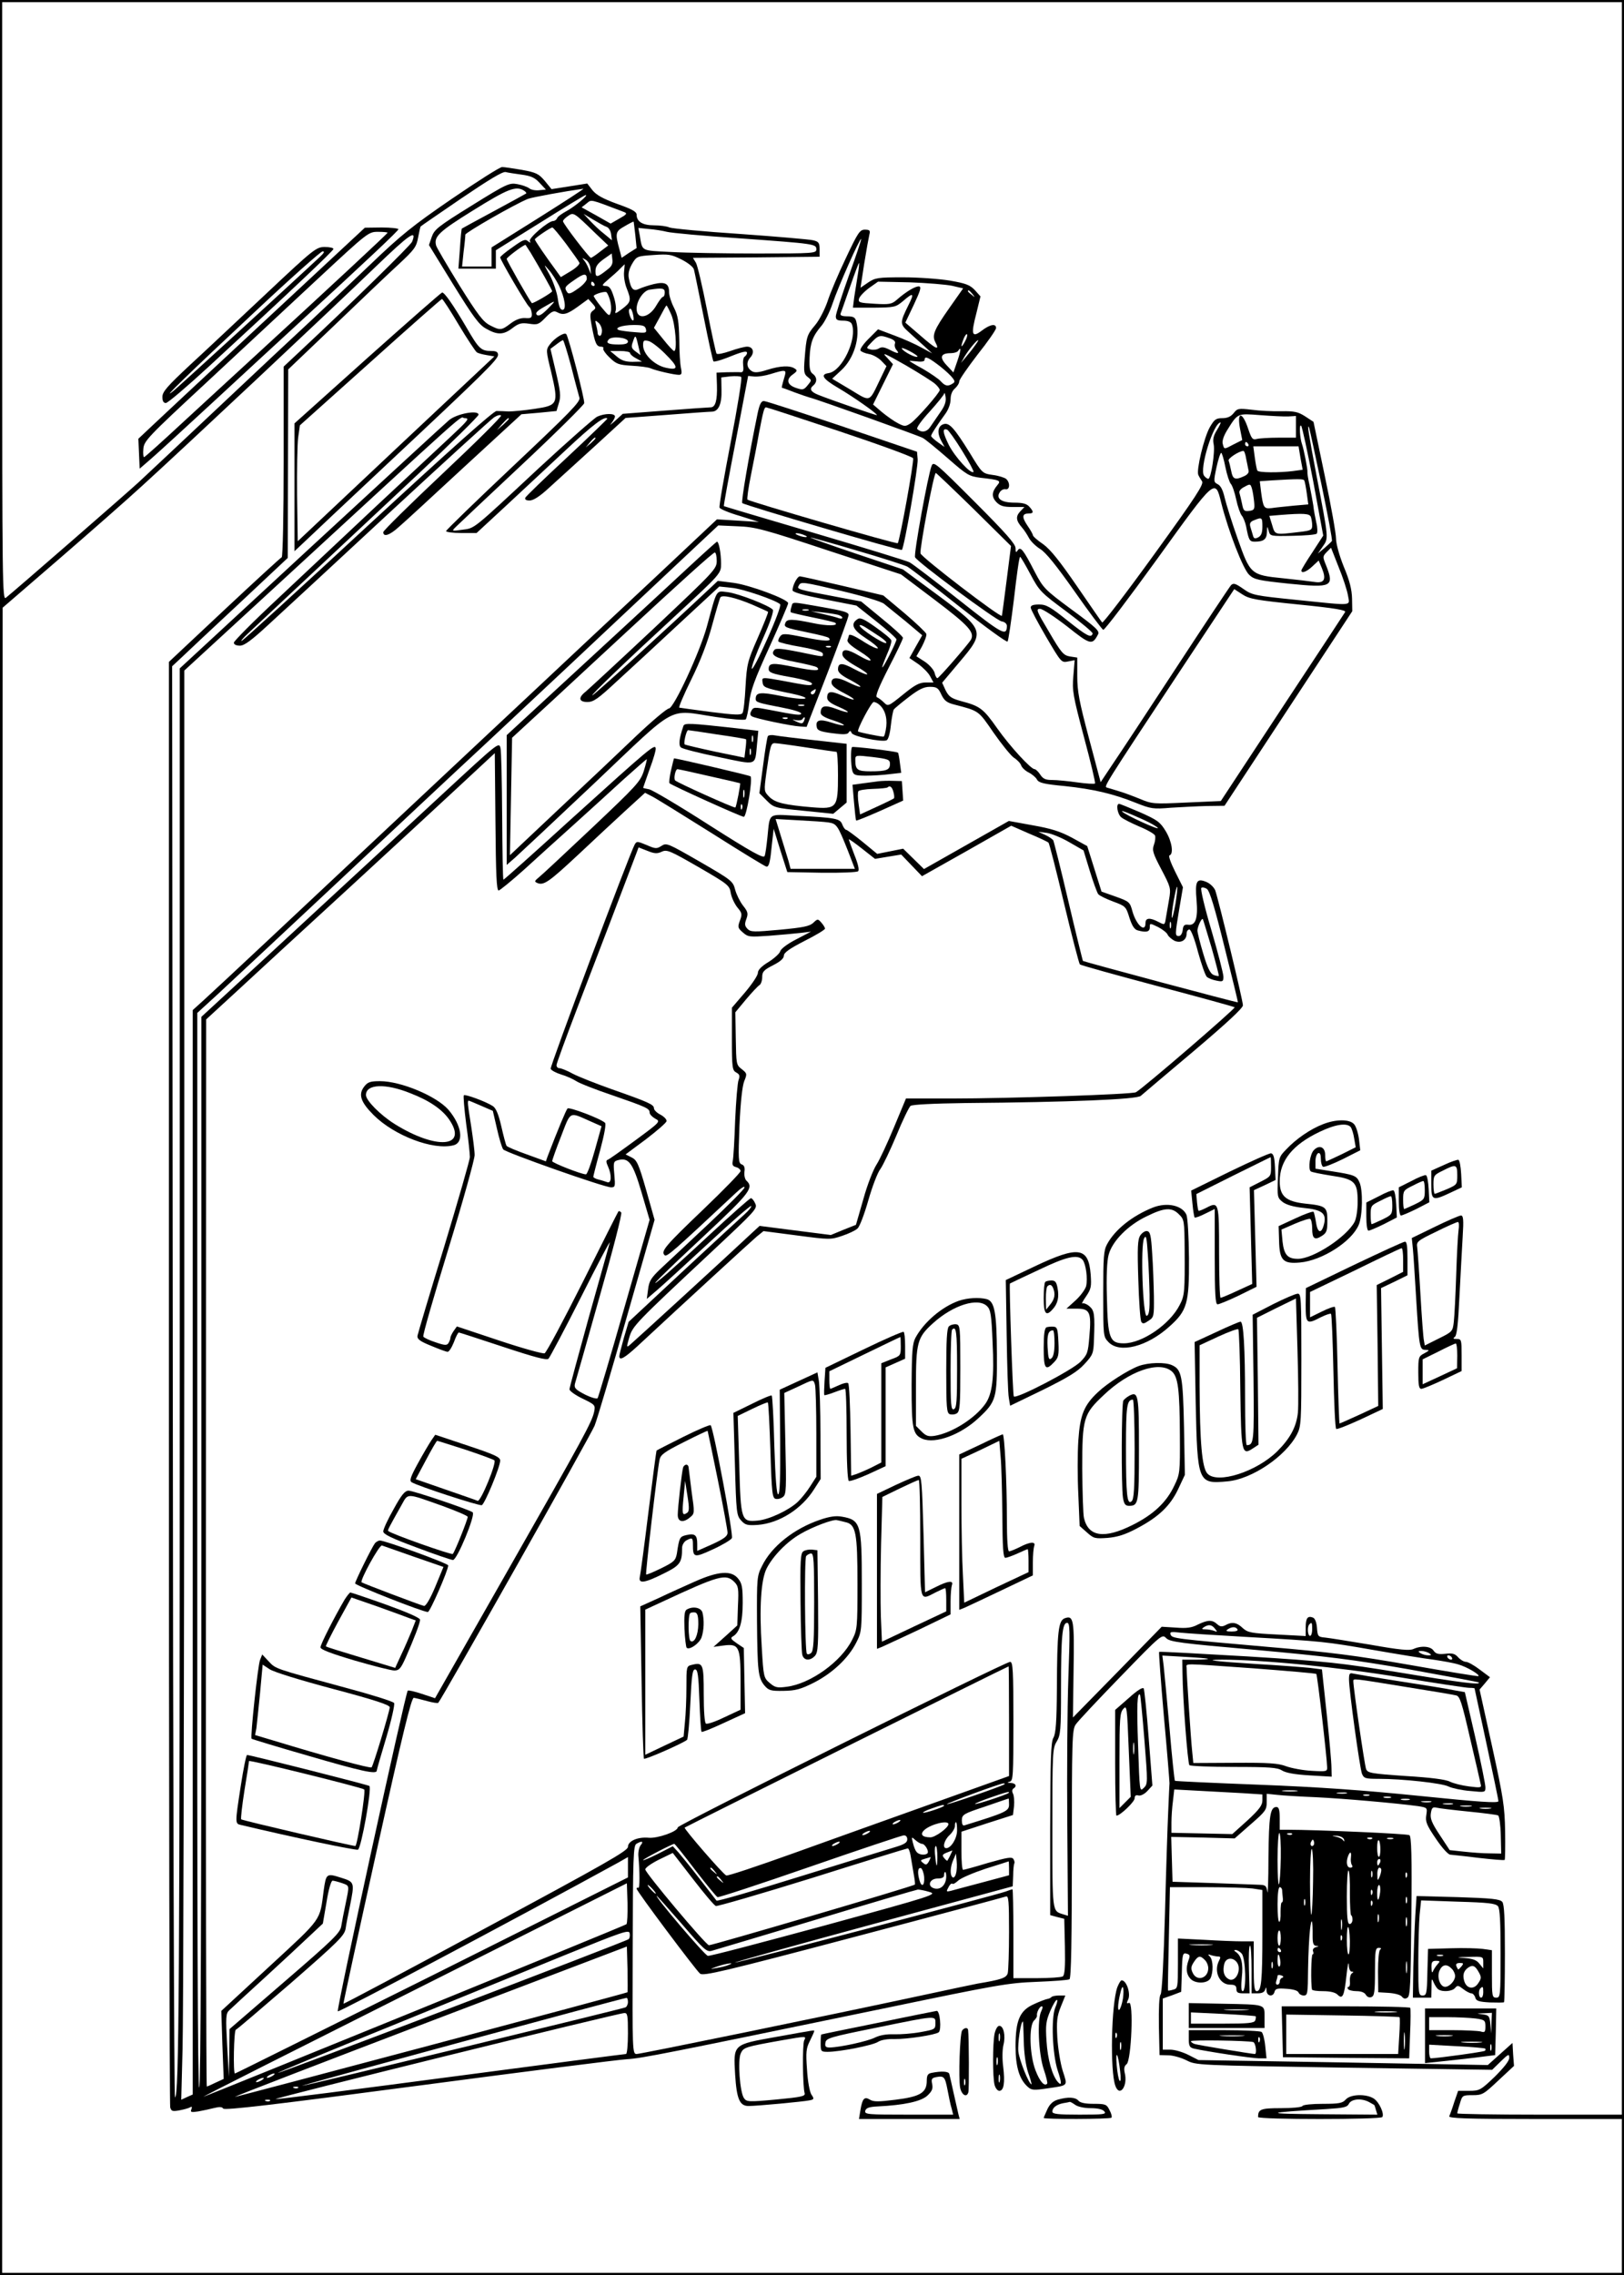 <?xml version="1.0" encoding="UTF-8" standalone="yes"?>
<svg version="1.0" xmlns="http://www.w3.org/2000/svg" width="750" height="1050" viewBox="0 0 750 1050" preserveAspectRatio="xMidYMid meet">
  <g transform="translate(0,1050) scale(0.1,-0.1)" fill="#000000" stroke="none">
    <path d="M0 5250 l0 -5250 3750 0 3750 0 0 5250 0 5250 -3750 0 -3750 0 0
-5250z m7490 365 l0 -4875 -380 0 c-209 0 -380 3 -380 6 0 4 5 24 12 45 11 38
12 39 59 39 45 0 51 4 119 68 l72 67 -4 53 -3 53 -57 -51 -57 -51 -668 12
-668 11 -47 24 c-26 13 -63 24 -83 24 l-35 0 0 118 0 118 43 15 42 16 3 90 c2
84 4 91 22 86 15 -4 17 -9 9 -30 -13 -36 -11 -64 8 -85 22 -25 79 -24 93 1 14
27 13 84 -2 100 -11 11 -10 13 5 7 10 -3 25 -6 33 -6 11 0 12 -4 4 -19 -26
-50 2 -111 51 -111 22 0 29 -5 29 -20 0 -16 7 -20 31 -20 l30 0 -3 110 c-2 61
0 110 5 110 4 0 7 -49 7 -110 l0 -110 29 0 c20 0 31 6 34 18 4 13 5 11 6 -5 1
-27 31 -31 37 -6 4 15 14 17 55 14 31 -2 52 -8 56 -17 3 -8 14 -14 24 -14 18
0 19 9 20 123 1 67 5 149 9 182 7 60 13 46 12 -32 0 -33 4 -43 17 -44 13 -1
13 -2 -2 -6 -11 -3 -16 -11 -13 -19 3 -8 2 -14 -2 -14 -7 0 -9 -134 -3 -162 0
-5 24 -8 52 -8 32 0 56 -6 66 -16 23 -23 31 -8 41 86 5 47 10 70 11 53 0 -19
6 -33 14 -33 9 0 9 -2 0 -8 -6 -4 -10 -20 -9 -35 2 -15 -1 -27 -6 -27 -5 0 -6
-4 -3 -10 3 -5 21 -10 40 -10 21 0 37 -6 43 -17 6 -10 16 -14 26 -10 13 5 16
24 16 117 0 98 2 110 18 110 10 0 13 -3 6 -8 -6 -4 -10 -46 -10 -102 l1 -95
49 -3 c28 -2 54 -9 60 -17 8 -10 16 -12 26 -5 13 8 15 63 18 376 3 278 0 369
-9 374 -10 7 -431 25 -562 25 l-37 0 0 53 c0 39 -4 52 -15 52 -29 0 -35 -40
-37 -232 0 -106 -3 -178 -5 -160 -4 28 -8 32 -36 33 -18 1 -115 4 -217 8
l-185 6 -3 103 -3 104 147 -3 146 -4 74 65 c68 59 74 67 74 102 l0 39 48 -5
c26 -3 108 -8 182 -11 125 -6 365 -27 469 -41 43 -7 43 -7 38 -41 -5 -30 1
-46 44 -109 29 -43 57 -74 67 -74 9 -1 69 -7 132 -15 63 -7 117 -12 119 -9 2
2 3 61 2 131 -2 115 -8 155 -60 392 l-58 263 24 28 24 29 -47 35 c-26 20 -55
36 -64 36 -9 0 -25 9 -36 21 -15 17 -27 20 -60 16 -32 -3 -43 0 -53 14 -13 21
-57 25 -94 8 -18 -8 -63 -4 -198 20 -96 16 -190 31 -209 33 -33 3 -35 5 -38
45 -2 26 -9 43 -18 47 -25 10 -34 -2 -34 -45 l0 -40 -132 7 c-121 6 -135 9
-159 30 -27 26 -50 30 -80 13 -16 -8 -25 -7 -38 5 -23 21 -43 20 -89 -2 -28
-15 -52 -18 -102 -14 l-65 4 -205 -210 -205 -209 3 219 c4 234 0 254 -41 239
-29 -11 -35 -60 -36 -321 -1 -157 -5 -211 -16 -230 -12 -20 -14 -97 -15 -422
l0 -397 33 -9 32 -8 3 -129 c2 -96 -1 -130 -10 -137 -7 -4 -61 -8 -120 -8
l-108 0 0 205 c0 113 -2 205 -4 205 -3 0 -16 -4 -31 -10 -43 -16 -1247 -332
-1251 -328 -2 2 286 82 640 178 l643 174 2 49 c0 27 3 52 5 56 3 4 1 13 -4 21
-7 11 -28 7 -117 -18 -59 -18 -111 -32 -115 -32 -5 0 -8 40 -8 88 l0 88 119
39 119 38 5 41 c2 23 0 49 -5 58 -5 10 -4 19 2 23 18 11 11 25 -12 26 -17 1
-19 2 -5 6 16 4 17 26 17 279 0 233 -2 274 -15 274 -23 0 -1535 -752 -1535
-764 0 -19 -92 -51 -133 -48 -52 5 -97 -15 -97 -42 0 -18 -106 -78 -656 -374
-361 -195 -657 -352 -658 -350 -1 2 68 320 154 708 119 537 160 705 171 704 8
-1 35 -8 61 -15 26 -7 49 -11 52 -8 17 18 705 1236 722 1279 12 30 79 256 149
503 l128 447 -39 138 c-35 122 -43 138 -67 150 l-28 14 93 69 c51 39 94 76 96
84 2 8 -11 21 -27 30 -17 8 -31 22 -31 30 0 17 -24 28 -198 89 -70 25 -149 56
-176 70 -27 15 -55 26 -63 26 -7 0 -13 6 -13 14 0 7 43 125 95 261 79 205 233
608 274 717 l10 27 41 -16 c32 -13 45 -14 66 -4 24 11 38 5 170 -71 138 -80
143 -84 149 -121 4 -21 18 -50 31 -66 21 -25 22 -31 11 -60 -11 -30 -10 -34
14 -55 24 -21 31 -21 120 -15 52 4 117 10 144 13 l50 6 -69 -36 c-39 -20 -70
-43 -73 -55 -3 -10 -27 -32 -54 -49 -33 -20 -49 -37 -49 -50 0 -12 -27 -52
-60 -91 l-60 -70 0 -144 c0 -133 2 -145 20 -155 15 -8 18 -15 11 -34 -5 -12
-12 -97 -16 -187 -3 -90 -8 -174 -11 -187 -4 -18 0 -25 16 -29 11 -3 20 -11
20 -18 0 -7 -77 -86 -171 -176 -178 -170 -198 -194 -180 -212 10 -10 37 14
329 287 24 23 42 34 40 25 -1 -8 -75 -82 -163 -165 -87 -82 -186 -174 -218
-204 -50 -47 -59 -61 -64 -100 l-6 -45 49 42 c27 23 134 121 238 217 104 97
192 173 195 170 3 -3 -10 -20 -29 -37 -19 -17 -148 -136 -286 -264 l-251 -234
-22 -74 c-11 -40 -21 -78 -21 -84 0 -23 24 -9 84 46 212 197 526 485 551 506
l31 25 154 -20 c151 -20 156 -20 209 -2 30 10 62 25 71 34 10 8 32 67 50 130
18 63 43 129 56 145 12 17 45 86 74 155 28 69 58 130 65 136 9 6 102 11 252
13 486 4 792 17 811 33 9 8 119 101 245 207 150 127 227 198 227 211 0 23
-114 493 -128 531 -6 14 -24 32 -42 39 -44 18 -52 3 -44 -86 7 -83 -5 -117
-39 -112 -17 2 -23 -3 -25 -24 -2 -16 -9 -28 -18 -28 -18 0 -18 5 2 125 l17
100 -36 72 c-20 40 -32 73 -26 75 20 7 11 64 -17 111 -26 43 -38 52 -119 88
-49 21 -93 39 -97 39 -15 0 -8 -47 10 -62 9 -8 47 -27 84 -43 37 -15 69 -34
72 -41 3 -7 1 -27 -5 -43 -9 -25 -5 -39 34 -113 43 -82 45 -87 36 -139 -5 -30
-12 -69 -15 -87 -5 -32 -5 -32 -34 -17 -40 21 -60 19 -60 -5 0 -47 -42 -10
-60 53 -12 44 -14 46 -78 69 l-65 23 -33 105 -33 105 -71 39 c-54 29 -96 42
-181 57 l-110 20 -196 -111 -196 -111 -48 47 -48 47 -60 -12 -60 -12 -68 56
c-37 30 -71 55 -75 55 -5 0 -13 11 -18 24 -10 28 -28 32 -212 41 -134 7 -122
16 -134 -100 -4 -38 -9 -77 -13 -86 -5 -12 -58 17 -256 143 -137 88 -262 162
-277 165 -16 3 -28 6 -28 7 0 1 14 40 30 86 17 45 30 89 28 97 -4 20 -28 0
-392 -329 -168 -153 -308 -278 -311 -278 -3 0 -5 132 -6 293 -1 160 -4 303 -8
316 -7 26 -10 24 -262 -209 -167 -155 -473 -437 -816 -754 l-303 -279 0 -2468
c0 -1638 -3 -2470 -10 -2474 -7 -4 -10 820 -9 2477 l0 2483 92 84 c51 47 294
274 541 505 247 232 560 525 696 651 238 222 483 452 885 830 l192 180 89 -4
c82 -3 117 -12 422 -113 l333 -109 159 -120 c156 -118 183 -149 163 -183 -17
-26 -147 -176 -154 -176 -4 0 -10 11 -13 25 -4 14 -24 37 -45 51 l-39 25 25
44 c13 25 23 51 21 59 -2 7 -47 50 -101 96 l-98 82 -187 44 c-103 24 -192 44
-198 44 -12 0 -34 -42 -34 -64 0 -9 46 -22 147 -42 l148 -29 92 -73 c51 -40
93 -78 93 -83 0 -12 -59 -129 -65 -129 -3 0 7 26 20 57 14 31 24 62 21 68 -2
7 -35 34 -72 60 -52 37 -71 46 -83 38 -35 -22 -24 -49 38 -89 33 -21 57 -42
55 -46 -3 -4 -30 8 -60 27 -49 32 -74 42 -74 31 0 -2 -3 -11 -6 -19 -4 -10 14
-27 56 -53 69 -43 66 -60 -3 -20 -53 31 -77 33 -77 7 0 -14 19 -30 60 -54 33
-18 58 -36 55 -39 -3 -3 -30 8 -60 24 -57 31 -75 30 -75 -2 0 -14 18 -29 58
-49 31 -17 51 -30 44 -31 -7 0 -30 9 -52 20 -51 26 -80 26 -80 0 0 -14 17 -28
58 -49 65 -34 58 -41 -12 -10 -50 22 -66 19 -66 -11 0 -14 15 -26 50 -41 65
-28 58 -36 -8 -11 -53 20 -72 15 -72 -18 0 -11 18 -22 56 -34 31 -10 53 -20
51 -23 -3 -3 -29 3 -57 12 -55 18 -75 12 -68 -21 2 -15 17 -21 71 -28 52 -7
71 -6 76 3 6 10 10 9 14 -2 6 -16 137 -43 161 -34 8 3 16 30 20 69 4 35 10 68
14 74 4 5 35 31 69 57 47 36 70 47 97 47 32 0 39 -5 53 -35 13 -28 26 -38 57
-46 119 -31 113 -27 184 -130 37 -53 79 -105 94 -116 16 -10 31 -26 34 -36 3
-9 18 -24 34 -32 16 -8 34 -23 39 -33 8 -15 32 -21 128 -30 132 -14 223 -35
330 -78 68 -27 79 -29 160 -22 49 3 124 7 168 8 l80 1 295 449 295 449 -1 58
c-1 42 -11 83 -38 147 -21 52 -36 107 -36 130 0 23 -23 153 -52 290 l-52 249
-38 25 c-33 21 -49 25 -111 24 -39 -1 -101 2 -137 7 -61 7 -66 6 -83 -16 -13
-16 -29 -23 -52 -23 -30 0 -37 -6 -58 -42 -27 -48 -63 -199 -53 -220 3 -7 11
-20 17 -29 10 -13 -27 -70 -221 -338 -128 -177 -236 -318 -240 -314 -4 4 -56
80 -116 167 -79 115 -122 169 -156 194 -27 18 -48 37 -48 42 0 4 -11 24 -25
44 -27 40 -25 56 6 56 23 0 24 8 2 32 -12 13 -30 18 -68 18 -60 0 -87 19 -68
48 6 10 18 16 27 14 20 -4 22 31 2 48 -8 6 -36 15 -62 18 -47 7 -48 7 -105
101 -71 114 -94 140 -119 134 -28 -7 -34 -37 -15 -74 l17 -32 -31 22 c-17 12
-31 25 -31 29 0 7 25 46 65 101 15 20 25 48 25 68 0 21 7 39 20 50 11 10 20
24 20 33 0 8 39 64 85 124 47 59 85 114 85 122 0 22 -28 17 -66 -12 -46 -35
-51 -19 -25 80 l19 78 -26 29 c-23 24 -41 31 -116 44 -49 8 -145 15 -215 15
-117 0 -129 -2 -162 -24 l-35 -24 17 111 c10 62 21 122 24 135 5 18 1 22 -21
22 -23 0 -32 -13 -88 -132 -35 -73 -73 -163 -85 -201 -13 -37 -38 -86 -57
-108 -38 -45 -40 -53 -48 -154 -5 -61 -3 -72 14 -85 19 -15 19 -15 0 -38 -18
-22 -23 -23 -55 -12 -41 14 -46 40 -12 63 19 14 20 18 7 26 -22 15 -66 13
-127 -6 -40 -13 -59 -14 -71 -6 -24 15 -27 41 -7 63 21 23 13 50 -15 50 -11 0
-46 -9 -77 -20 -32 -11 -60 -17 -64 -12 -3 4 -23 95 -44 202 -21 107 -44 205
-51 217 l-14 23 292 2 293 3 0 34 c0 30 -4 36 -30 42 -16 4 -167 17 -335 29
-168 11 -315 25 -328 30 -13 6 -45 10 -72 10 -52 0 -80 17 -80 49 0 14 -22 26
-90 50 -66 24 -96 41 -114 63 l-24 31 -82 -13 -83 -13 -31 38 c-28 33 -40 39
-106 51 -41 7 -82 13 -91 13 -9 1 -113 -65 -230 -145 -184 -126 -237 -169
-377 -303 -90 -86 -214 -203 -275 -260 -62 -57 -254 -237 -427 -400 -173 -163
-340 -319 -370 -347 -53 -49 -576 -504 -613 -533 -16 -13 -17 57 -17 1368 l0
1381 3740 0 3740 0 0 -4875z m-5081 4079 c44 -6 61 -14 83 -38 l29 -31 -31 -3
c-17 -2 -38 2 -46 9 -8 6 -32 15 -54 19 -38 7 -48 3 -212 -99 -155 -96 -172
-110 -184 -144 l-13 -38 112 -182 c93 -150 119 -186 152 -204 52 -30 81 -29
122 3 29 22 41 25 76 20 39 -6 45 -4 76 28 27 28 38 33 52 26 29 -16 47 -12
98 25 l48 35 19 -21 c17 -19 17 -22 2 -33 -14 -11 -15 -19 -4 -77 14 -74 21
-89 42 -89 8 0 13 -4 10 -8 -3 -5 10 -24 29 -42 32 -31 42 -34 103 -38 37 -2
76 -7 87 -12 25 -11 109 -30 130 -30 13 0 15 6 10 31 -4 17 -8 76 -8 132 -2
84 -6 110 -24 146 -13 25 -23 57 -23 72 0 40 -18 50 -70 38 -25 -6 -55 -16
-68 -22 -27 -13 -38 -2 -48 49 -4 21 1 41 15 66 21 35 23 36 99 41 70 5 82 3
130 -21 31 -16 55 -35 57 -47 3 -11 23 -110 45 -219 22 -110 42 -202 45 -204
3 -3 29 4 58 15 74 30 97 36 97 24 0 -5 -5 -13 -11 -17 -6 -3 -9 -21 -7 -40 3
-25 0 -33 -12 -32 -8 1 -37 0 -63 0 l-48 -2 2 -58 c2 -70 -7 -102 -29 -102 -9
0 -105 -7 -211 -15 l-195 -15 -35 -32 c-20 -18 -28 -24 -18 -12 9 11 17 26 17
32 0 15 -47 15 -82 -1 -14 -7 -136 -114 -270 -238 -310 -289 -294 -276 -353
-284 -50 -7 -50 -7 -30 13 11 11 148 140 305 287 157 147 286 275 288 284 3
18 -73 309 -83 319 -9 10 -55 -19 -76 -48 -18 -24 -18 -28 7 -129 34 -146 31
-152 -77 -168 -46 -7 -100 -12 -119 -12 -19 1 -45 2 -57 2 -15 -1 -207 -172
-594 -529 -314 -291 -576 -530 -583 -532 -6 -2 7 14 30 35 199 186 549 514
782 732 155 145 282 270 282 277 0 23 -100 5 -136 -25 -17 -14 -304 -278 -638
-586 l-606 -560 0 -3110 c0 -2985 -3 -3485 -22 -3485 -4 0 -9 1486 -10 3303
l-3 3302 43 40 c23 22 143 135 267 250 l224 210 1 435 1 435 215 205 c118 113
250 239 295 280 73 68 82 80 90 124 5 27 10 50 12 51 1 2 85 59 187 129 127
86 191 125 205 122 11 -3 45 -8 74 -12z m11 -74 c8 -5 12 -11 10 -13 -3 -2
-70 -39 -150 -82 -80 -43 -146 -79 -147 -80 -2 -1 -6 -43 -9 -93 l-7 -92 87 0
86 0 0 43 0 42 201 125 c110 69 205 127 212 129 22 6 -50 -54 -88 -74 -20 -11
-40 -25 -42 -32 -3 -7 -11 -13 -18 -13 -23 0 -116 -80 -108 -93 5 -9 3 -9 -9
0 -12 11 -24 6 -71 -28 -32 -22 -57 -43 -57 -47 0 -11 120 -216 133 -227 7 -5
12 -20 13 -33 1 -19 -4 -22 -31 -20 -21 1 -43 -7 -67 -25 -42 -32 -48 -33 -96
-8 -31 16 -56 49 -141 185 -56 91 -105 174 -107 183 -11 41 13 64 171 162 159
99 198 115 235 91z m67 -126 l-217 -136 0 -44 0 -44 -68 0 -68 0 7 68 c5 37 8
72 8 79 1 10 229 141 289 165 21 8 171 35 256 47 5 0 -88 -60 -207 -135z m396
27 c15 -6 11 -11 -23 -30 l-40 -23 -67 38 -67 37 23 18 c24 19 11 22 174 -40z
m-136 -95 l62 -59 -37 -28 c-20 -16 -40 -29 -43 -29 -8 0 -129 158 -129 169 0
5 10 15 23 24 26 18 26 18 124 -77z m54 27 c10 -3 19 -18 21 -33 l4 -29 -35
29 c-20 15 -49 43 -66 61 l-30 32 45 -27 c25 -15 52 -30 61 -33z m133 -38 l6
-60 -35 -22 -34 -23 -10 38 c-21 76 -19 84 24 108 22 13 40 22 41 21 1 -1 4
-29 8 -62z m-320 -40 c31 -42 59 -81 62 -88 2 -7 -16 -24 -41 -39 l-45 -27
-23 32 c-48 65 -97 137 -97 142 0 6 72 55 81 55 4 0 32 -34 63 -75z m466 55
c19 -5 170 -19 335 -30 349 -25 355 -26 355 -51 0 -18 -13 -19 -272 -19 -150
0 -330 3 -400 7 -139 7 -131 2 -143 74 l-7 37 49 -5 c26 -2 64 -8 83 -13z
m-1177 -46 c-7 -17 -288 -291 -514 -502 l-79 -74 0 -438 c0 -241 -4 -440 -9
-442 -4 -1 -124 -111 -265 -243 l-256 -240 0 -3325 c0 -1829 3 -3334 6 -3346
5 -18 10 -20 43 -14 21 4 43 10 49 14 8 5 10 2 6 -9 -6 -14 -1 -15 32 -10 22
4 55 11 74 16 24 6 36 5 41 -3 6 -9 244 19 902 106 492 65 925 120 963 122 69
4 182 27 1199 237 510 106 560 115 692 120 78 3 147 8 152 12 8 4 11 186 11
578 0 527 1 574 18 598 9 14 103 114 208 222 189 195 191 196 210 176 18 -17
63 -23 414 -54 331 -30 446 -44 709 -90 173 -31 317 -58 320 -60 12 -13 -83
-1 -361 45 -278 45 -337 52 -707 75 -223 13 -406 23 -408 21 -2 -2 8 -136 22
-297 15 -162 26 -301 26 -309 -1 -8 -3 -67 -6 -130 -3 -63 -10 -277 -15 -474
-6 -216 -14 -364 -20 -371 -7 -8 -9 -65 -8 -146 l3 -134 40 -1 c22 0 60 -11
84 -23 45 -23 45 -23 728 -34 l684 -10 40 39 c35 34 39 36 39 16 0 -14 -25
-45 -67 -87 -65 -62 -70 -65 -119 -65 l-50 0 -18 -52 c-9 -29 -20 -59 -23 -65
-4 -10 79 -13 396 -13 l401 0 0 -355 0 -355 -3740 0 -3740 0 1 3843 1 3842
255 220 c140 121 317 276 392 345 185 168 864 805 1076 1009 157 151 192 175
168 115z m2017 -157 c-33 -92 -60 -176 -60 -187 0 -16 7 -20 34 -20 22 0 36
-6 40 -16 26 -67 -45 -217 -107 -226 -41 -6 -27 -27 45 -69 68 -40 178 -117
178 -125 0 -3 -207 68 -272 94 -34 14 -41 27 -23 42 20 16 19 40 -2 55 -13 10
-16 26 -14 76 3 67 14 98 56 147 14 17 37 62 50 101 25 75 126 303 132 298 2
-2 -24 -79 -57 -170z m-1469 106 c43 -72 99 -172 99 -177 0 -7 -90 -59 -94
-55 -14 17 -116 197 -116 204 0 7 76 64 87 65 0 0 11 -17 24 -37z m357 -75
c-50 -40 -58 -41 -58 -10 0 22 9 35 38 56 l37 26 3 -27 c3 -19 -3 -32 -20 -45z
m-81 3 l2 -26 -10 24 c-5 14 -15 32 -22 40 -10 12 -9 12 8 2 12 -7 21 -25 22
-40z m1234 -32 c-5 -30 -12 -75 -16 -101 l-6 -48 98 0 c94 1 99 2 133 30 48
42 54 38 26 -17 -41 -83 -41 -88 1 -126 21 -19 54 -49 73 -66 l35 -32 -48 26
c-26 15 -82 40 -125 56 l-77 29 -44 -44 c-24 -24 -41 -48 -37 -54 3 -5 21 -13
39 -16 19 -3 44 -18 57 -31 l24 -25 -28 -58 c-54 -112 -43 -108 -139 -50 l-84
50 42 39 c59 54 89 152 69 227 -5 17 -13 22 -41 22 -24 0 -34 4 -31 13 3 6 22
62 44 124 21 61 40 111 41 109 2 -1 -1 -27 -6 -57z m-1380 -46 c28 -58 36
-113 17 -113 -11 0 -17 16 -22 52 -4 29 -21 78 -37 108 -29 53 -30 54 -5 25
15 -16 35 -49 47 -72z m301 62 c-2 -19 3 -53 12 -75 22 -56 21 -64 -21 -96
-29 -22 -35 -24 -30 -9 4 10 0 40 -9 67 -12 37 -20 48 -37 48 -20 1 -18 4 13
31 19 16 44 38 54 49 11 11 20 20 21 20 0 0 -1 -16 -3 -35z m-172 -33 c-1 -9
-19 -30 -42 -45 -32 -23 -43 -26 -49 -15 -14 21 -11 25 34 56 44 31 57 32 57
4z m35 -22 c3 -5 1 -10 -4 -10 -6 0 -11 5 -11 10 0 6 2 10 4 10 3 0 8 -4 11
-10z m1652 -9 l51 -12 -64 -91 c-71 -101 -81 -126 -64 -158 21 -40 3 -32 -68
30 l-71 61 39 82 c30 64 36 83 25 85 -15 3 -60 -23 -105 -63 -22 -19 -34 -21
-101 -17 -70 4 -76 6 -72 23 3 11 24 33 47 50 l41 29 145 -3 c80 -3 168 -10
197 -16z m-1327 -31 c0 -11 -4 -20 -8 -20 -5 0 -18 -18 -31 -40 -33 -58 -91
-68 -91 -15 0 37 32 84 60 88 59 9 70 7 70 -13z m-253 -35 c5 -16 7 -41 4 -54
-6 -23 -8 -22 -45 23 -21 26 -36 49 -34 51 10 10 54 22 59 16 4 -3 11 -19 16
-36z m1674 28 c13 -16 12 -17 -3 -4 -10 7 -18 15 -18 17 0 8 8 3 21 -13z
m-1963 -70 c-27 -27 -41 -34 -49 -26 -8 8 1 18 33 36 58 34 59 33 16 -10z
m572 -25 c19 -43 29 -169 13 -168 -5 1 -27 25 -50 54 l-43 53 28 51 c15 29 28
52 30 52 2 0 12 -19 22 -42z m-175 -26 c-8 -8 -26 39 -19 50 5 8 11 1 16 -17
4 -16 6 -31 3 -33z m-145 -48 c0 -13 -4 -24 -10 -24 -5 0 -10 6 -10 13 0 6 -3
23 -7 37 -6 22 -5 24 10 11 9 -7 17 -24 17 -37z m203 7 c4 -18 0 -19 -52 -14
-31 2 -63 7 -71 9 -28 9 12 24 66 24 43 0 53 -3 57 -19z m1473 -58 c-18 -33
-21 -26 -6 13 6 15 13 24 16 21 3 -3 -1 -18 -10 -34z m-1556 1 c0 -10 -13 -14
-43 -14 -49 0 -61 7 -45 24 15 16 88 8 88 -10z m48 -21 l10 -42 -23 17 c-19
14 -21 21 -12 45 11 34 13 33 25 -20z m1160 36 c20 -7 29 -15 25 -25 -3 -8 0
-21 7 -29 16 -19 7 -19 -32 1 -24 12 -36 14 -49 6 -9 -6 -26 -8 -38 -5 -22 6
-22 6 5 34 31 32 38 34 82 18z m-1470 -131 c17 -68 35 -133 38 -144 5 -18 -45
-69 -305 -314 -171 -161 -311 -297 -311 -301 0 -5 32 -9 70 -9 l71 0 132 122
c73 68 198 184 278 259 126 118 182 161 194 147 1 -1 -82 -82 -185 -178 -104
-96 -191 -181 -194 -187 -3 -9 4 -13 20 -13 17 0 47 19 89 58 35 31 128 117
209 190 l145 133 188 14 c103 8 198 15 210 15 31 0 47 35 45 101 l-1 57 42 5
c23 2 46 1 50 -3 5 -4 -17 -139 -48 -299 -31 -161 -55 -297 -52 -304 2 -6 44
-24 93 -38 l89 -28 -97 6 -97 6 -297 -279 c-164 -153 -409 -382 -544 -509
-135 -126 -426 -399 -646 -605 -451 -423 -802 -752 -881 -824 l-53 -48 0
-2502 0 -2503 -27 -12 -26 -12 6 233 c4 128 7 1612 8 3298 l0 3065 321 295
c1060 975 942 870 974 870 24 0 17 -9 -62 -83 -49 -46 -202 -188 -340 -317
-137 -129 -343 -322 -457 -429 -114 -106 -207 -200 -207 -207 0 -9 11 -14 28
-14 20 0 53 24 133 98 58 53 310 286 560 518 250 231 466 428 481 438 14 9 29
13 32 8 3 -5 -118 -125 -269 -267 -151 -142 -275 -264 -275 -271 0 -24 29 -15
72 24 24 20 160 146 304 279 l262 241 81 7 81 8 11 37 c10 31 7 54 -14 144
l-25 106 27 20 c14 11 28 20 31 20 3 0 20 -55 38 -122z m432 61 c65 -64 66
-80 4 -66 -53 12 -104 63 -104 103 0 23 3 25 25 20 13 -3 47 -29 75 -57z
m1431 34 c-11 -16 -30 -39 -42 -53 l-21 -25 17 30 c18 30 55 75 62 75 3 0 -5
-12 -16 -27z m-264 -49 c-7 -7 -64 22 -72 37 -4 6 12 1 35 -11 23 -12 40 -24
37 -26z m184 -21 l-18 -52 -31 33 c-35 37 -28 56 19 56 15 0 31 5 34 11 15 23
13 1 -4 -48z m-1511 37 c0 -5 12 -16 28 -24 l27 -15 -44 -1 c-32 0 -51 6 -73
25 l-30 25 46 0 c25 0 46 -4 46 -10z m1410 -143 c11 -10 20 -22 20 -27 0 -13
-108 -136 -135 -154 -23 -15 -28 -15 -57 0 -18 9 -52 33 -75 52 l-41 35 46 93
46 93 -29 32 c-25 25 -10 19 88 -37 65 -38 127 -77 137 -87z m6 94 c21 -15 50
-40 64 -55 21 -23 22 -29 10 -36 -23 -15 -35 -12 -56 11 -10 11 -47 36 -81 56
-35 19 -63 36 -63 37 0 1 16 0 35 -2 21 -3 35 0 35 7 0 18 14 13 56 -18z
m-701 -53 c-15 -51 -16 -58 -13 -58 2 0 28 -9 58 -21 30 -11 62 -22 70 -24 34
-8 501 -175 521 -186 12 -6 64 -49 116 -94 89 -78 98 -83 151 -90 88 -10 96
-13 79 -33 -27 -32 -29 -54 -6 -79 18 -18 33 -23 76 -23 l54 0 -20 -21 c-21
-23 -19 -42 9 -74 10 -11 24 -33 32 -48 8 -15 31 -38 52 -51 26 -16 73 -74
159 -196 67 -96 127 -175 132 -177 6 -2 118 146 249 327 271 376 268 373 296
259 33 -131 101 -306 129 -332 23 -22 42 -26 185 -41 197 -20 209 -14 170 85
-16 39 -16 41 3 61 l20 20 35 -89 c20 -48 39 -107 43 -130 8 -52 33 -49 -235
-22 -196 20 -207 22 -248 51 -37 26 -46 28 -57 17 -7 -8 -121 -179 -253 -381
-132 -202 -265 -403 -295 -447 l-54 -81 -54 203 c-45 169 -54 216 -54 287 l0
85 -33 5 c-30 5 -40 15 -97 113 -58 97 -62 107 -42 107 12 0 68 -37 125 -81
108 -86 116 -88 143 -37 8 16 -8 31 -121 114 -126 93 -132 100 -171 174 -54
105 -66 119 -79 100 -8 -12 -10 -10 -10 10 0 19 -45 70 -189 214 -181 181
-190 189 -199 165 -16 -40 -83 -406 -76 -421 9 -21 373 -291 400 -296 14 -2
24 -11 24 -21 -1 -49 -19 -40 -221 120 -112 88 -215 167 -229 174 -14 7 -212
68 -440 135 -228 67 -416 123 -417 124 -2 1 23 137 55 302 l57 299 30 -3 c17
-1 50 4 75 12 65 20 72 20 65 -6z m718 -170 c-15 -22 -36 -52 -46 -67 -16 -25
-41 -30 -61 -11 -5 5 20 40 58 81 36 40 67 78 67 84 1 5 4 -3 6 -18 3 -20 -4
-41 -24 -69z m1607 -20 l35 2 0 -50 0 -50 -80 0 c-44 0 -90 -3 -101 -6 -19 -5
-24 1 -39 45 -27 83 -54 84 -38 1 l10 -51 -38 -19 c-47 -25 -45 -25 -52 1 -4
13 4 37 20 63 50 80 46 78 153 70 52 -4 111 -7 130 -6z m-3600 -11 c0 -2 -12
-14 -27 -28 l-28 -24 24 28 c23 25 31 32 31 24z m3270 -52 c-16 -26 -20 -43
-15 -66 7 -33 -12 -159 -25 -159 -4 0 -13 6 -19 14 -24 29 43 246 76 246 2 0
-5 -16 -17 -35z m445 -238 l46 -249 -50 -77 c-28 -42 -51 -80 -51 -84 0 -15
25 -6 52 20 l28 26 15 -36 c21 -51 11 -70 -34 -63 -20 3 -85 11 -145 17 -150
15 -152 18 -211 185 -26 73 -52 157 -59 186 -8 35 -18 56 -32 63 -19 10 -20
12 -6 78 8 37 18 67 22 67 3 0 12 -29 19 -65 7 -36 19 -71 25 -78 7 -7 18 -39
25 -72 7 -33 19 -67 26 -75 7 -8 16 -31 20 -50 12 -64 16 -70 40 -70 41 0 55
11 56 44 1 29 1 30 8 6 7 -25 8 -25 110 -23 57 1 107 5 112 10 4 4 4 27 -2 51
-5 23 -12 59 -14 80 -3 20 -11 62 -17 92 -7 30 -11 58 -10 62 2 9 -17 106 -25
128 -10 28 -14 95 -4 85 5 -6 30 -122 56 -258z m38 -14 c29 -139 51 -256 48
-260 -4 -5 -19 -19 -35 -33 l-30 -25 23 33 c27 39 28 30 -30 332 -36 190 -44
241 -33 215 2 -5 28 -124 57 -262z m-1660 157 c32 -51 55 -95 53 -98 -12 -12
-85 68 -114 124 -29 59 -31 79 -8 71 6 -2 37 -45 69 -97z m-1693 57 c0 -2 -10
-12 -22 -23 l-23 -19 19 23 c18 21 26 27 26 19z m3015 -27 c3 -5 1 -10 -4 -10
-6 0 -11 5 -11 10 0 6 2 10 4 10 3 0 8 -4 11 -10z m241 -64 l10 -54 -44 -6
c-62 -8 -160 -8 -165 2 -3 4 -8 31 -12 60 l-7 52 104 0 105 0 9 -54z m-251 -3
c4 -21 9 -45 11 -54 3 -10 -5 -20 -21 -27 -41 -19 -52 -14 -59 24 -4 19 -9 41
-12 48 -4 10 46 43 68 45 4 1 10 -16 13 -36z m-1256 -235 l170 -168 -20 -157
c-11 -87 -21 -161 -22 -165 -4 -12 -372 270 -376 288 -4 23 62 375 71 371 3
-1 83 -77 177 -169z m1524 135 c3 -5 8 -31 12 -60 l7 -51 -69 -6 c-37 -4 -82
-8 -100 -11 -36 -4 -39 1 -49 74 l-6 50 58 4 c118 7 143 7 147 0z m-231 -101
c3 -33 0 -37 -23 -40 -23 -3 -27 1 -33 33 -4 20 -10 43 -12 50 -3 8 6 20 23
28 27 15 28 14 35 -9 4 -14 8 -42 10 -62z m262 -68 c3 -9 6 -26 6 -39 0 -21
-6 -24 -57 -30 -118 -14 -114 -15 -128 32 l-13 42 47 4 c113 9 139 7 145 -9z
m-224 -44 c0 -29 -5 -42 -19 -50 -16 -8 -21 -6 -25 10 -3 11 -9 29 -12 40 -4
15 1 23 18 29 36 15 38 13 38 -29z m-2115 -40 c13 -5 14 -9 5 -9 -8 0 -24 4
-35 9 -13 5 -14 9 -5 9 8 0 24 -4 35 -9z m242 -71 c114 -33 219 -67 233 -74
14 -8 122 -90 240 -184 118 -93 218 -166 223 -162 4 4 17 94 30 199 12 106 24
192 28 192 3 0 24 -36 48 -81 41 -77 48 -84 167 -172 68 -51 122 -96 120 -101
-6 -22 -26 -12 -115 59 -80 64 -99 75 -132 75 -27 0 -39 -4 -39 -14 0 -8 32
-68 71 -135 70 -119 71 -120 101 -114 l31 6 -6 -73 c-6 -67 -2 -90 49 -282 31
-115 54 -212 51 -214 -3 -3 -40 -1 -82 5 -42 6 -94 11 -115 11 -31 0 -43 5
-56 25 -9 14 -21 25 -26 25 -17 0 -113 104 -173 189 -64 91 -79 102 -166 125
-47 13 -57 21 -72 50 l-16 35 79 94 c121 142 118 149 -96 308 l-164 121 -218
73 c-119 40 -214 74 -209 74 4 1 100 -26 214 -60z m126 -246 c13 -10 57 -47
100 -81 l76 -64 -30 -53 -29 -52 41 -28 c22 -16 47 -41 55 -57 l15 -28 -36 0
c-29 0 -50 -11 -105 -56 -68 -55 -69 -55 -88 -36 -11 11 -25 21 -32 24 -9 3 7
44 53 134 37 71 67 134 67 140 0 6 -44 46 -97 89 l-96 79 -96 18 c-207 39
-202 38 -191 57 9 17 20 15 190 -25 102 -24 190 -50 203 -61z m1914 -3 c170
-17 221 -26 215 -35 -4 -7 -135 -206 -291 -442 l-283 -430 -158 -7 c-152 -7
-159 -7 -216 17 -32 13 -77 30 -99 36 -22 7 -46 14 -53 16 -14 5 -18 0 331
528 l257 388 37 -24 c33 -22 65 -27 260 -47z m-1933 -149 c21 -14 34 -27 28
-29 -13 -4 -122 67 -122 81 0 5 12 1 28 -9 15 -9 44 -29 66 -43z m-9 -309 c29
-20 43 -60 38 -105 -3 -26 -9 -47 -13 -47 -14 0 -114 20 -117 24 -7 7 61 136
72 136 5 0 15 -4 20 -8z m-1752 -862 c6 1 59 44 117 96 58 53 161 146 230 208
69 62 172 156 230 209 58 52 106 94 107 93 1 -1 -5 -26 -14 -55 -16 -49 -34
-68 -238 -261 -121 -114 -231 -217 -245 -228 -23 -19 -23 -21 -7 -28 29 -11
54 7 187 131 69 65 166 155 217 202 l92 84 33 -17 c18 -9 142 -86 276 -170
134 -85 247 -154 252 -154 12 0 17 22 25 105 l8 70 31 -100 32 -100 159 -3
c92 -1 163 2 168 7 6 6 0 33 -17 75 -14 37 -26 69 -26 72 0 3 27 -16 60 -42
l61 -48 60 10 61 10 48 -50 48 -50 206 116 206 117 82 -36 c46 -19 86 -38 90
-42 4 -3 36 -129 72 -280 36 -151 69 -277 73 -282 4 -4 166 -49 358 -100 193
-51 353 -95 357 -98 5 -5 -423 -374 -456 -392 -16 -10 -592 -29 -847 -29
l-215 0 -55 -132 c-30 -72 -66 -150 -81 -173 -15 -23 -43 -94 -61 -160 l-34
-118 -58 -23 -58 -24 -165 21 -164 21 -37 -34 c-90 -85 -548 -504 -563 -516
-15 -12 -15 -10 -2 35 16 54 28 66 381 396 202 189 212 199 201 222 -6 14 -15
25 -20 25 -5 0 -90 -75 -189 -167 -100 -93 -200 -184 -223 -202 -80 -67 3 16
207 206 201 188 219 212 184 244 -7 7 -11 25 -9 41 3 19 -1 30 -13 34 -15 6
-16 23 -10 178 5 110 13 183 22 206 14 34 13 36 -12 56 -25 19 -25 24 -27 141
l-2 121 49 59 c27 32 55 62 62 66 7 4 13 21 13 37 0 25 7 33 50 55 34 17 50
32 50 44 0 14 25 32 95 68 52 26 95 52 95 57 0 5 -8 18 -17 28 -16 18 -17 18
-37 -1 -17 -16 -47 -22 -154 -32 -121 -11 -135 -11 -150 4 -13 14 -14 22 -5
46 9 25 7 33 -16 62 -14 18 -30 51 -36 73 -10 39 -16 44 -163 129 -148 85
-154 88 -177 73 -22 -14 -28 -14 -69 4 -43 18 -46 18 -55 2 -27 -51 -392
-1025 -388 -1035 3 -7 25 -19 48 -26 24 -7 55 -21 69 -30 14 -10 88 -39 165
-65 162 -56 175 -62 175 -81 0 -8 12 -20 26 -28 25 -13 25 -14 -92 -100 -64
-47 -121 -88 -128 -90 -8 -3 -7 -11 2 -31 18 -40 16 -80 -4 -72 -9 3 -27 9
-40 12 -13 3 -24 9 -24 13 0 3 14 59 32 124 19 71 28 120 22 125 -22 20 -166
74 -173 66 -7 -7 -46 -101 -92 -221 l-8 -23 -88 32 c-48 17 -91 35 -94 40 -3
5 -14 46 -24 90 -13 57 -25 84 -39 93 -32 21 -128 56 -134 50 -3 -3 2 -63 11
-133 10 -70 17 -138 17 -152 0 -13 -54 -200 -119 -415 -66 -214 -121 -399
-123 -410 -2 -15 10 -25 62 -46 36 -15 70 -28 77 -28 6 -1 19 19 29 44 9 25
19 45 23 45 3 0 95 -30 204 -66 148 -49 202 -63 210 -55 6 6 74 134 150 284
75 149 135 263 133 252 -3 -11 -46 -165 -96 -342 -49 -177 -90 -328 -90 -335
0 -8 27 -27 60 -43 58 -28 60 -30 54 -60 -10 -48 -48 -118 -401 -737 l-334
-586 -60 20 c-33 11 -63 18 -66 15 -11 -12 -330 -1472 -323 -1480 5 -6 824
428 1298 688 l42 24 0 -47 0 -47 -905 -453 c-498 -248 -907 -452 -910 -452 -9
0 -5 198 4 202 5 1 119 99 255 216 219 191 246 218 252 250 3 21 12 68 20 105
22 110 22 111 -42 131 -66 21 -68 19 -79 -58 -19 -144 -4 -124 -250 -351
l-223 -206 5 -157 6 -157 -37 -17 c-20 -10 -39 -18 -41 -18 -3 0 -5 1108 -4
2463 l1 2462 147 135 c80 74 310 286 511 470 200 184 434 400 520 480 l155
144 3 -317 c2 -244 5 -317 15 -317z m2977 327 c31 -14 61 -31 67 -38 11 -14
-149 59 -164 75 -9 8 20 -2 97 -37z m-1453 -13 c37 -6 42 -13 89 -131 l32 -83
-149 0 -148 0 -10 38 c-6 20 -22 72 -35 114 l-24 78 107 -6 c58 -3 121 -7 138
-10z m1111 -91 l66 -38 29 -95 c16 -52 34 -101 39 -107 6 -7 37 -22 69 -34 57
-21 59 -23 75 -75 12 -37 23 -54 38 -58 40 -11 56 -7 56 14 0 20 0 20 39 1 21
-11 41 -27 44 -36 4 -8 18 -20 31 -27 30 -13 56 3 56 33 0 11 6 19 13 19 7 0
24 -43 40 -105 16 -57 34 -109 41 -114 7 -6 27 -14 44 -17 29 -6 32 -4 32 18
0 14 -25 110 -55 213 -31 104 -52 192 -47 197 4 4 16 2 26 -5 13 -10 36 -86
81 -268 35 -139 63 -255 62 -255 -3 -3 -711 187 -716 191 -1 2 -32 126 -67
275 -35 150 -67 276 -70 282 -4 5 -20 17 -38 25 l-31 14 39 -5 c21 -3 68 -22
104 -43z m491 -282 c-7 -39 -14 -69 -17 -67 -2 3 1 37 8 76 7 39 14 69 16 67
3 -2 -1 -36 -7 -76z m166 -204 c20 -71 35 -130 34 -131 -2 -2 -13 0 -24 4 -15
6 -28 31 -48 98 -15 50 -27 98 -27 107 0 17 19 59 25 53 1 -1 19 -61 40 -131z
m-188 91 c-3 -7 -5 -2 -5 12 0 14 2 19 5 13 2 -7 2 -19 0 -25z m-3184 -822
l53 -23 19 -82 c10 -45 23 -88 29 -96 13 -15 466 -175 498 -175 19 0 20 4 15
60 -5 57 -4 60 19 66 48 12 67 -14 107 -150 l37 -126 -117 -407 c-64 -225
-120 -412 -123 -416 -4 -5 -31 3 -59 17 -44 23 -50 30 -46 49 4 12 55 193 114
402 62 217 105 384 100 389 -5 5 -10 8 -13 5 -2 -2 -76 -149 -165 -327 -89
-177 -168 -325 -176 -328 -8 -3 -102 23 -210 59 l-195 65 -15 -21 c-8 -12 -15
-26 -15 -32 0 -5 -4 -16 -9 -24 -7 -11 -17 -11 -60 4 -28 9 -53 21 -56 26 -4
5 49 187 116 406 67 218 121 413 121 432 0 20 -8 80 -16 133 -17 106 -18 118
-11 118 2 0 28 -11 58 -24z m503 -71 l52 -23 -31 -111 c-17 -61 -35 -111 -41
-111 -21 0 -156 53 -156 61 0 4 18 56 41 114 46 119 36 114 135 70z m2208
-2567 c-5 -139 -7 -444 -5 -677 l3 -423 -23 7 c-50 16 -49 5 -49 396 0 351 1
370 20 401 18 30 20 51 20 244 0 243 6 304 28 304 13 0 14 -29 6 -252z m1126
222 c0 -16 -4 -30 -10 -30 -11 0 -14 43 -3 53 11 12 13 8 13 -23z m-449 3 c12
-15 12 -16 -4 -10 -10 4 -28 7 -40 7 -18 0 -19 2 -7 10 22 14 36 12 51 -7z
m104 -3 c4 -6 -7 -10 -27 -10 -25 0 -29 3 -18 10 19 13 37 13 45 0z m40 -35
c356 -20 368 -22 592 -61 109 -19 232 -39 273 -44 41 -6 93 -15 115 -22 39
-11 100 -47 93 -54 -2 -2 -143 21 -313 51 -252 44 -375 60 -660 84 -433 38
-442 39 -449 57 -5 12 3 14 42 9 26 -3 164 -12 307 -20z m845 -75 c12 -8 12
-10 -5 -10 -11 0 -27 5 -35 10 -12 8 -12 10 5 10 11 0 27 -5 35 -10z m-1021
-26 c2 -2 -23 -4 -57 -4 l-62 0 1 -62 c1 -117 24 -417 32 -425 5 -4 97 -8 205
-8 165 0 201 -3 222 -16 17 -11 58 -19 128 -23 l102 -6 -1 42 c0 24 -10 135
-22 248 l-22 205 -54 7 c-30 3 -142 12 -250 18 -190 12 -253 20 -157 20 187 0
541 -35 819 -81 163 -27 309 -49 322 -49 14 0 25 -1 25 -3 0 -1 25 -116 55
-255 30 -139 55 -258 55 -265 0 -10 -88 -4 -362 24 -266 27 -465 41 -746 52
-210 8 -384 16 -386 18 -2 2 -14 112 -25 244 -12 132 -24 261 -27 287 l-6 47
104 -6 c56 -3 105 -7 107 -9z m1126 6 c3 -5 2 -10 -4 -10 -5 0 -13 5 -16 10
-3 6 -2 10 4 10 5 0 13 -4 16 -10z m-915 -50 c156 -12 287 -23 289 -26 5 -5
49 -384 50 -430 1 -20 -3 -21 -71 -17 -40 2 -93 12 -118 21 -37 14 -80 17
-237 16 l-192 -1 -5 51 c-6 53 -26 355 -26 388 0 22 -32 22 310 -2z m-1130
-243 l0 -254 -352 -126 c-194 -69 -486 -174 -648 -232 -162 -58 -299 -104
-306 -101 -15 6 -197 216 -192 221 4 4 1487 742 1496 744 1 1 2 -113 2 -252z
m-21 -292 c-9 -8 -262 -96 -266 -92 -3 4 243 95 261 96 5 1 7 -1 5 -4z m1099
-41 l92 -6 0 -28 c0 -22 -15 -42 -69 -92 l-70 -63 -140 3 -141 3 0 47 c0 26 3
71 7 100 l6 53 111 -6 c61 -3 153 -8 204 -11z m250 9 c-15 -2 -42 -2 -60 0
-18 2 -6 4 27 4 33 0 48 -2 33 -4z m-1330 -8 c-8 -8 -151 -55 -155 -51 -2 2
29 15 69 29 74 26 95 31 86 22z m1560 -2 c-10 -2 -28 -2 -40 0 -13 2 -5 4 17
4 22 1 32 -1 23 -4z m105 -10 c-7 -2 -19 -2 -25 0 -7 3 -2 5 12 5 14 0 19 -2
13 -5z m100 -10 c-7 -2 -21 -2 -30 0 -10 3 -4 5 12 5 17 0 24 -2 18 -5z
m-1763 -32 c0 -30 -16 -37 -207 -96 -7 -2 -11 7 -11 24 1 26 7 30 107 63 58
20 107 37 109 37 1 1 2 -12 2 -28z m1848 22 c-10 -2 -26 -2 -35 0 -10 3 -2 5
17 5 19 0 27 -2 18 -5z m100 -10 c-10 -2 -28 -2 -40 0 -13 2 -5 4 17 4 22 1
32 -1 23 -4z m100 -10 c-10 -2 -28 -2 -40 0 -13 2 -5 4 17 4 22 1 32 -1 23 -4z
m-2348 -7 c0 -6 -93 -37 -97 -32 -2 2 15 11 39 19 47 17 58 19 58 13z m2433
-3 c-13 -2 -33 -2 -45 0 -13 2 -3 4 22 4 25 0 35 -2 23 -4z m-11 -24 c70 -7
132 -15 137 -18 5 -4 11 -44 12 -91 l2 -85 -54 1 c-30 0 -83 4 -119 8 l-65 7
-46 70 c-36 54 -45 76 -41 100 4 25 8 30 26 26 11 -3 78 -11 148 -18z m101 14
c-13 -2 -33 -2 -45 0 -13 2 -3 4 22 4 25 0 35 -2 23 -4z m-2733 -63 c-8 -5
-19 -10 -25 -10 -5 0 -3 5 5 10 8 5 20 10 25 10 6 0 3 -5 -5 -10z m230 -9 c0
-17 -61 -61 -83 -61 -38 0 -50 14 -28 34 30 27 111 47 111 27z m40 -29 c0 -37
-28 -82 -50 -82 -19 0 -10 37 15 60 14 13 25 32 25 42 0 10 2 18 5 18 3 0 5
-17 5 -38z m-410 -12 c-8 -5 -19 -10 -25 -10 -5 0 -3 5 5 10 8 5 20 10 25 10
6 0 3 -5 -5 -10z m1905 -115 c-1 -64 -5 -118 -9 -122 -3 -3 -6 48 -6 115 0 67
4 122 8 122 5 0 8 -52 7 -115z m52 109 c-3 -3 -12 -4 -19 -1 -8 3 -5 6 6 6 11
1 17 -2 13 -5z m-1777 -23 c0 -15 -13 -23 -52 -35 -29 -9 -226 -69 -438 -135
-212 -66 -387 -117 -391 -113 -3 4 -39 50 -79 102 -40 52 -85 107 -98 122
l-25 27 -68 -35 c-38 -19 -69 -32 -69 -29 0 5 135 75 144 75 3 0 46 -54 97
-121 51 -66 97 -123 103 -125 6 -2 198 61 426 140 228 79 423 144 433 145 10
1 17 -6 17 -18z m2017 -1 c3 -10 2 -11 -4 -4 -4 7 -19 14 -33 17 -22 4 -21 5
4 4 17 -1 31 -9 33 -17z m-1949 -20 c14 0 34 -35 25 -44 -11 -10 -40 -7 -50 7
-6 6 -13 25 -17 42 -7 28 -7 29 12 12 10 -9 24 -17 30 -17z m2079 24 c-3 -3
-12 -4 -19 -1 -8 3 -5 6 6 6 11 1 17 -2 13 -5z m96 -1 c-7 -2 -19 -2 -25 0 -7
3 -2 5 12 5 14 0 19 -2 13 -5z m-367 -30 c-10 -10 -19 5 -10 18 6 11 8 11 12
0 2 -7 1 -15 -2 -18z m309 -19 c0 -19 -3 -34 -7 -34 -5 0 -8 19 -8 42 0 23 3
38 8 34 4 -4 7 -23 7 -42z m-3416 20 c-7 -9 -12 -30 -11 -48 7 -76 7 -154 0
-149 -5 2 -8 0 -8 -4 0 -11 272 -374 293 -392 15 -12 106 9 708 168 380 100
697 185 705 188 12 4 14 -21 14 -163 0 -93 -3 -179 -6 -191 -6 -22 -31 -30
-139 -48 -16 -3 -136 -28 -265 -56 -433 -93 -1291 -269 -1310 -269 -19 0 -20
11 -18 480 1 427 3 482 17 490 25 15 35 12 20 -6z m911 6 c-8 -5 -19 -10 -25
-10 -5 0 -3 5 5 10 8 5 20 10 25 10 6 0 3 -5 -5 -10z m459 -62 c-1 -55 -5 -50
-11 15 -2 20 0 37 4 37 4 0 7 -24 7 -52z m-124 10 c3 -18 9 -55 14 -83 5 -27
8 -51 6 -53 -7 -8 -941 -282 -951 -280 -17 4 -294 334 -294 350 0 8 29 28 63
45 l64 31 93 -120 c51 -66 98 -122 106 -125 7 -2 208 56 446 130 238 75 436
136 440 136 4 1 10 -14 13 -31z m1859 -123 c-1 -81 -5 -149 -8 -152 -3 -4 -6
64 -6 151 0 86 4 155 8 152 5 -3 8 -71 6 -151z m-1675 123 c-6 -13 -13 -24
-14 -26 -1 -1 -8 4 -15 13 -10 12 -8 16 11 24 13 5 25 10 27 10 1 1 -3 -9 -9
-21z m1850 -10 c-2 -13 0 -29 4 -35 5 -8 3 -13 -7 -13 -16 0 -21 26 -10 54 9
23 16 20 13 -6z m-1824 -75 c-3 -13 -10 -21 -15 -18 -14 9 -12 49 3 82 l12 28
3 -34 c2 -19 1 -45 -3 -58z m-125 56 c-10 -17 -14 -18 -27 -7 -14 11 -13 13 8
19 13 4 25 7 27 8 1 1 -2 -8 -8 -20z m2084 -4 c-4 -8 -8 -15 -10 -15 -2 0 -4
7 -4 15 0 8 4 15 10 15 5 0 7 -7 4 -15z m-1714 -27 l0 -33 -123 -33 c-67 -18
-133 -35 -146 -39 -21 -5 -22 -4 -11 16 6 13 14 20 18 17 3 -4 15 3 28 15 12
11 68 35 125 54 57 18 105 33 107 34 1 1 2 -14 2 -31z m-1359 -15 c13 -16 12
-17 -3 -4 -17 13 -22 21 -14 21 2 0 10 -8 17 -17z m967 -26 c3 -40 -12 -51
-22 -14 -10 36 -7 59 7 55 6 -3 13 -21 15 -41z m2111 31 c0 -7 -4 -22 -9 -33
-7 -17 -9 -15 -9 13 -1 17 4 32 9 32 6 0 10 -6 9 -12z m-145 -107 c0 -56 3
-101 6 -101 3 0 6 -9 6 -20 0 -11 -6 -20 -13 -20 -10 0 -13 30 -13 126 0 69 3
123 8 121 4 -3 7 -51 6 -106z m103 77 c-3 -7 -5 -2 -5 12 0 14 2 19 5 13 2 -7
2 -19 0 -25z m-1967 0 c-1 -37 -25 -61 -54 -54 -36 9 -24 46 15 46 19 0 29 5
29 15 0 8 2 15 5 15 3 0 5 -10 5 -22z m2127 0 c-3 -8 -6 -5 -6 6 -1 11 2 17 5
13 3 -3 4 -12 1 -19z m-3166 -15 c13 -16 12 -17 -3 -4 -17 13 -22 21 -14 21 2
0 10 -8 17 -17z m-1752 -14 c36 -13 35 -8 17 -96 -8 -37 -17 -84 -20 -103 -5
-31 -37 -62 -261 -255 l-255 -220 -1 -110 -2 -110 -8 145 c-7 129 -6 147 9
161 9 9 82 76 162 149 80 73 173 160 208 193 l63 59 17 99 c9 57 21 99 28 99
6 0 25 -5 43 -11z m1314 -190 c-7 -7 -1920 -786 -1953 -796 -8 -2 428 218 970
490 l985 495 3 -91 c1 -50 -1 -94 -5 -98z m122 161 c10 -11 16 -20 13 -20 -3
0 -13 9 -23 20 -10 11 -16 20 -13 20 3 0 13 -9 23 -20z m3359 -12 c-6 -45 -14
-48 -14 -5 0 21 4 37 9 37 4 0 7 -14 5 -32z m-590 16 l46 -7 0 -202 c0 -217
-5 -265 -26 -265 -11 0 -14 24 -14 115 l0 115 -53 0 c-30 0 -109 3 -175 7
l-122 6 0 -115 c0 -111 -1 -116 -22 -121 -12 -4 -23 -5 -24 -4 -1 1 1 109 4
240 l5 237 167 0 c92 0 188 -3 214 -6z m137 -6 c0 -7 2 -23 3 -35 2 -13 0 -23
-4 -23 -4 0 -6 -20 -6 -45 1 -25 -2 -45 -6 -45 -5 0 -8 36 -8 80 0 47 4 80 10
80 6 0 10 -6 11 -12z m-1629 -10 c38 -11 24 -16 -484 -155 -288 -78 -530 -142
-539 -140 -14 2 -248 277 -236 277 2 0 54 -59 116 -130 100 -116 114 -130 137
-124 13 4 230 68 482 144 251 76 463 138 471 139 7 0 31 -4 53 -11z m2045 -10
c-3 -8 -6 -5 -6 6 -1 11 2 17 5 13 3 -3 4 -12 1 -19z m160 -40 c-3 -7 -5 -2
-5 12 0 14 2 19 5 13 2 -7 2 -19 0 -25z m-470 -10 c-3 -7 -5 -2 -5 12 0 14 2
19 5 13 2 -7 2 -19 0 -25z m310 0 c-3 -8 -6 -5 -6 6 -1 11 2 17 5 13 3 -3 4
-12 1 -19z m30 -75 c-3 -10 -5 -4 -5 12 0 17 2 24 5 18 2 -7 2 -21 0 -30z
m130 -20 c-3 -10 -5 -2 -5 17 0 19 2 27 5 18 2 -10 2 -26 0 -35z m-300 -15
c-2 -13 -4 -5 -4 17 -1 22 1 32 4 23 2 -10 2 -28 0 -40z m37 -57 c0 -34 -2
-61 -6 -61 -5 0 -8 30 -8 67 0 82 12 77 14 -6z m-3331 9 c-10 -10 -1615 -621
-1619 -617 -2 2 232 99 519 215 287 117 653 266 812 331 262 106 290 116 293
98 2 -11 0 -23 -5 -27z m3012 5 c0 -19 -3 -35 -7 -35 -5 0 -8 16 -8 35 0 19 3
35 8 35 4 0 7 -16 7 -35z m282 -7 c-3 -8 -6 -5 -6 6 -1 11 2 17 5 13 3 -3 4
-12 1 -19z m-604 -25 c-23 -2 -64 -2 -90 0 -26 2 -7 3 42 3 50 0 71 -1 48 -3z
m-2695 -218 c-7 -5 -1811 -485 -1814 -483 -1 2 406 159 904 349 l907 345 3
-104 c1 -58 1 -106 0 -107z m3017 195 c3 -5 1 -10 -4 -10 -6 0 -11 5 -11 10 0
6 2 10 4 10 3 0 8 -4 11 -10z m-181 -16 c19 -19 23 -174 5 -174 -7 0 -8 21 -4
64 7 63 -2 101 -29 118 -8 6 -8 8 1 8 6 0 19 -7 27 -16z m178 -29 c3 -14 1
-28 -3 -31 -5 -3 -9 9 -9 25 0 38 6 40 12 6z m-348 -1 c9 -8 16 -25 16 -38 0
-47 -53 -63 -72 -21 -9 19 -8 29 6 50 19 29 29 31 50 9z m144 -6 c32 -32 -1
-104 -36 -81 -20 12 -26 36 -18 69 7 26 34 32 54 12z m789 -50 c-2 -13 -4 -3
-4 22 0 25 2 35 4 23 2 -13 2 -33 0 -45z m-620 20 c-3 -7 -5 -2 -5 12 0 14 2
19 5 13 2 -7 2 -19 0 -25z m-2512 13 c-11 -5 -36 -11 -55 -14 -35 -6 -34 -6 5
8 43 14 84 19 50 6z m2557 -59 c-7 -2 -12 -10 -12 -18 0 -8 -5 -14 -11 -14 -6
0 -8 7 -5 16 3 9 6 20 6 25 0 4 8 5 17 2 11 -4 12 -8 5 -11z m-3022 -112 c0
-11 -6 -23 -12 -25 -27 -10 -1491 -365 -1494 -362 -3 3 1478 404 1499 406 4 1
7 -8 7 -19z m0 -145 c0 -52 -4 -95 -9 -95 -5 0 -368 -47 -806 -105 -439 -58
-804 -105 -812 -103 -14 3 1575 395 1610 397 15 1 17 -10 17 -94z m-1640 -195
c-8 -5 -19 -10 -25 -10 -5 0 -3 5 5 10 8 5 20 10 25 10 6 0 3 -5 -5 -10z m-50
-20 c-8 -5 -19 -10 -25 -10 -5 0 -3 5 5 10 8 5 20 10 25 10 6 0 3 -5 -5 -10z
m167 -36 c-3 -3 -12 -4 -19 -1 -8 3 -5 6 6 6 11 1 17 -2 13 -5z m-130 -60 c-3
-3 -12 -4 -19 -1 -8 3 -5 6 6 6 11 1 17 -2 13 -5z"/>
    <path d="M1559 9332 c-69 -64 -274 -255 -455 -423 -181 -168 -360 -335 -397
-370 l-68 -64 3 -69 3 -69 51 44 c28 24 158 143 289 264 131 121 304 281 385
355 334 307 470 435 470 442 0 4 -35 8 -77 8 l-78 -1 -126 -117z m231 94 c0
-4 -257 -243 -620 -576 -81 -74 -226 -208 -323 -297 -97 -90 -178 -163 -182
-163 -3 0 -5 17 -3 38 3 37 19 54 293 308 159 148 392 365 518 482 226 210
229 212 273 212 24 0 44 -2 44 -4z"/>
    <path d="M1233 9148 c-125 -117 -284 -267 -355 -332 -106 -99 -128 -124 -128
-148 0 -19 5 -28 16 -28 9 0 97 75 197 167 384 353 577 536 577 544 0 5 -18 9
-40 9 -39 0 -50 -8 -267 -212z m247 169 c-117 -110 -653 -600 -680 -622 -65
-52 72 81 375 364 165 155 307 281 315 281 10 0 7 -7 -10 -23z"/>
    <path d="M3180 7882 c-69 -64 -286 -265 -483 -446 l-357 -329 0 -300 0 -299
38 33 c20 18 187 174 371 348 386 366 331 336 556 302 72 -11 134 -16 139 -11
4 4 12 39 16 77 6 55 24 105 94 258 47 104 86 195 86 201 0 18 -177 84 -253
94 l-72 9 -35 -33 c-212 -199 -534 -492 -544 -495 -13 -4 156 158 384 368 211
195 210 194 210 240 0 47 -10 101 -19 101 -3 -1 -62 -54 -131 -118z m130 30
c0 -38 -8 -46 -290 -312 -160 -150 -302 -281 -315 -292 -36 -28 -32 -48 8 -48
28 0 49 15 133 93 55 50 185 170 288 266 l188 174 57 -6 c50 -4 204 -57 224
-76 5 -5 -22 -77 -60 -161 -37 -84 -69 -145 -71 -136 -2 9 21 71 51 138 35 78
51 127 46 134 -16 19 -159 75 -209 81 -55 6 -47 19 -95 -157 -32 -118 -153
-379 -176 -380 -9 0 -77 -57 -151 -127 -74 -71 -235 -223 -359 -339 l-224
-211 5 271 5 271 190 175 c104 96 250 232 325 301 258 239 413 379 421 379 5
0 9 -17 9 -38z m165 -203 c38 -17 71 -31 72 -33 2 -2 -19 -55 -47 -119 -48
-109 -51 -122 -57 -226 -3 -60 -9 -115 -14 -122 -6 -10 -36 -9 -146 5 -76 10
-142 19 -146 20 -4 1 21 60 56 131 42 85 75 171 96 250 18 66 35 124 38 128 8
13 70 -1 148 -34z"/>
    <path d="M3655 7699 c-4 -11 -5 -22 -3 -25 3 -2 49 -13 103 -24 54 -11 101
-22 103 -25 15 -14 -37 -15 -103 -1 -96 20 -121 20 -128 1 -8 -20 -2 -22 103
-44 50 -10 94 -21 97 -25 18 -17 -17 -17 -109 2 -94 19 -104 19 -115 5 -7 -9
-10 -19 -8 -24 3 -4 50 -16 105 -25 65 -12 100 -23 100 -31 0 -16 11 -17 -110
8 -70 14 -105 18 -112 11 -24 -24 2 -40 94 -57 51 -10 97 -21 101 -25 20 -18
-14 -17 -103 1 -102 21 -120 20 -120 -9 0 -16 16 -22 100 -37 62 -11 100 -23
100 -31 0 -9 -17 -8 -72 2 -40 8 -93 17 -116 21 -42 6 -44 5 -40 -18 3 -21 12
-25 108 -45 67 -13 99 -24 88 -28 -9 -4 -59 1 -112 12 -95 19 -116 17 -116
-14 0 -15 9 -18 123 -40 48 -9 87 -21 87 -27 0 -10 -21 -8 -148 17 -68 13 -73
13 -82 -5 -7 -12 -6 -20 2 -25 15 -10 182 -45 223 -47 l30 -2 97 250 c53 138
97 257 97 266 1 13 -24 20 -122 37 -149 26 -134 26 -142 1z m78 -16 c-7 -2
-19 -2 -25 0 -7 3 -2 5 12 5 14 0 19 -2 13 -5z m135 -20 c12 -3 22 -9 22 -14
0 -5 -8 -5 -17 -2 -9 4 -42 12 -72 19 l-56 13 50 -5 c28 -3 60 -8 73 -11z
m-31 -149 c-3 -3 -12 -4 -19 -1 -8 3 -5 6 6 6 11 1 17 -2 13 -5z m-73 -209
c-4 -8 -11 -12 -16 -9 -6 4 -5 10 3 15 19 12 19 11 13 -6z m-51 -62 c-7 -2
-19 -2 -25 0 -7 3 -2 5 12 5 14 0 19 -2 13 -5z m-76 -59 c-3 -3 -12 -4 -19 -1
-8 3 -5 6 6 6 11 1 17 -2 13 -5z m77 -9 c-7 -17 -11 -17 -39 -4 -19 9 -18 9 2
5 13 -2 26 0 29 5 9 14 14 10 8 -6z"/>
    <path d="M3156 7149 c-20 -59 -23 -89 -11 -99 7 -6 85 -26 173 -44 182 -38
168 -43 178 58 l6 63 -103 12 c-216 24 -238 25 -243 10z m157 -39 c71 -10 130
-20 132 -22 2 -2 1 -22 -2 -44 l-5 -41 -136 28 c-74 16 -137 31 -140 33 -6 7
8 66 16 66 4 0 65 -9 135 -20z m164 -32 c-3 -7 -5 -2 -5 12 0 14 2 19 5 13 2
-7 2 -19 0 -25z m-10 -60 c-3 -7 -5 -2 -5 12 0 14 2 19 5 13 2 -7 2 -19 0 -25z"/>
    <path d="M3546 7102 c-3 -5 -13 -66 -22 -136 l-17 -127 34 -34 c33 -33 37 -34
170 -47 l137 -14 31 26 31 26 0 136 0 135 -152 17 c-84 9 -165 19 -180 22 -14
3 -29 1 -32 -4z m179 -52 c72 -11 133 -20 138 -20 4 0 7 -48 7 -108 0 -151 -5
-157 -119 -148 -129 11 -171 21 -199 49 -24 25 -24 26 -13 109 18 127 21 138
39 138 9 0 76 -9 147 -20z"/>
    <path d="M3935 7052 c-7 -7 -6 -82 1 -109 6 -20 13 -23 63 -23 31 0 80 3 110
7 l53 6 -6 45 c-3 25 -7 47 -9 48 -6 6 -207 30 -212 26z m175 -78 c0 -28 -17
-34 -90 -34 -61 0 -70 7 -70 53 0 22 2 22 80 13 73 -9 80 -12 80 -32z"/>
    <path d="M3099 6945 c-7 -30 -10 -58 -7 -60 10 -10 331 -155 343 -155 13 0 42
176 31 187 -3 4 -337 82 -353 83 -1 0 -7 -25 -14 -55z m176 -27 c77 -17 141
-32 143 -33 3 -2 -17 -107 -22 -112 -4 -4 -267 114 -278 125 -8 8 1 52 11 52
3 0 69 -14 146 -32z m162 -95 c-3 -10 -5 -4 -5 12 0 17 2 24 5 18 2 -7 2 -21
0 -30z m-10 -55 c-3 -8 -6 -5 -6 6 -1 11 2 17 5 13 3 -3 4 -12 1 -19z"/>
    <path d="M4055 6894 c-16 -2 -50 -7 -74 -10 l-44 -6 7 -81 c4 -45 8 -83 10
-84 2 -2 51 18 110 44 l107 48 -3 45 -3 45 -40 1 c-22 1 -53 0 -70 -2z m71
-49 c4 -14 5 -28 2 -30 -2 -2 -38 -20 -80 -39 l-76 -35 -7 49 c-4 27 -4 53 -1
58 3 5 33 10 68 11 34 1 65 4 67 7 11 10 21 2 27 -21z"/>
    <path d="M6109 5311 c-57 -22 -123 -67 -169 -116 -34 -35 -35 -38 -38 -129 -4
-90 -3 -94 22 -114 18 -13 49 -22 96 -27 83 -8 105 -24 96 -69 -11 -51 -30
-51 -38 0 -4 25 -9 48 -12 51 -3 3 -41 -10 -83 -30 l-78 -36 2 -66 c2 -92 18
-109 96 -102 103 9 240 97 272 174 18 42 20 162 3 197 -13 30 -25 34 -127 50
l-76 12 0 34 c0 18 6 35 13 38 8 2 12 -7 12 -27 0 -16 4 -32 10 -36 5 -3 46
13 91 35 l81 41 -6 52 c-4 29 -14 60 -23 69 -21 23 -84 23 -144 -1z m129 -13
c5 -7 13 -31 16 -53 l7 -40 -66 -33 c-36 -17 -68 -32 -70 -32 -3 0 -5 13 -5
29 0 37 -27 49 -52 23 -18 -17 -28 -85 -15 -98 3 -4 46 -12 94 -20 110 -16
123 -29 123 -121 0 -36 -6 -76 -14 -92 -37 -70 -191 -171 -262 -171 -48 0 -64
19 -71 80 l-5 55 62 27 c35 15 67 25 71 22 5 -3 9 -23 9 -44 0 -47 11 -56 45
-34 22 14 25 24 25 70 0 64 -6 69 -104 79 -88 10 -116 35 -116 103 0 95 60
169 184 228 73 35 126 43 144 22z"/>
    <path d="M5678 5092 l-177 -87 6 -60 c3 -33 8 -62 10 -64 2 -3 24 5 48 17 l45
22 0 -220 c0 -174 3 -220 13 -220 7 0 51 18 97 40 l83 41 -6 223 -6 223 50 23
50 24 -3 60 c-2 45 -7 61 -18 63 -8 1 -95 -38 -192 -85z m192 23 c0 -44 -1
-45 -50 -70 l-49 -25 6 -223 6 -223 -70 -32 c-38 -18 -73 -32 -76 -32 -4 0 -7
95 -7 210 0 232 -1 236 -60 205 -18 -9 -33 -15 -35 -13 -2 2 -5 20 -7 40 l-3
37 170 85 c94 46 171 85 173 85 1 1 2 -19 2 -44z"/>
    <path d="M6668 5123 l-58 -26 0 -63 c0 -75 5 -78 88 -39 l53 25 -3 61 c-2 35
-7 64 -13 66 -5 1 -36 -9 -67 -24z m62 -47 c0 -43 -1 -44 -49 -65 -27 -11 -52
-21 -55 -21 -3 0 -6 19 -6 43 0 41 2 44 43 64 61 31 67 30 67 -21z"/>
    <path d="M6518 5049 l-58 -29 0 -65 c0 -38 4 -65 10 -65 6 0 38 14 71 30 l60
31 -3 61 c-2 34 -7 63 -13 64 -5 2 -36 -10 -67 -27z m62 -42 c0 -41 -2 -44
-45 -65 -25 -12 -48 -22 -50 -22 -3 0 -5 19 -5 43 0 41 2 44 43 64 23 12 45
22 50 22 4 1 7 -18 7 -42z"/>
    <path d="M6368 4979 l-58 -29 0 -65 c0 -38 4 -65 10 -65 6 0 38 14 71 30 l60
31 -3 61 c-2 34 -7 63 -13 64 -5 2 -36 -10 -67 -27z m62 -42 c0 -41 -2 -44
-45 -65 -25 -12 -48 -22 -50 -22 -3 0 -5 19 -5 43 0 41 2 44 43 64 23 12 45
22 50 22 4 1 7 -18 7 -42z"/>
    <path d="M5325 4927 c-95 -38 -175 -101 -212 -169 -16 -29 -18 -59 -18 -230 0
-194 0 -197 24 -222 51 -54 178 -22 281 71 83 74 92 107 91 316 -1 103 -6 187
-12 201 -20 43 -89 58 -154 33z m120 -32 c24 -23 25 -30 26 -162 1 -194 0
-213 -23 -256 -45 -89 -173 -177 -258 -177 -65 0 -74 23 -78 209 -3 101 0 171
8 200 17 63 89 136 175 177 83 41 117 43 150 9z"/>
    <path d="M5266 4798 c-12 -19 -14 -54 -9 -205 3 -100 9 -187 14 -194 6 -10 13
-9 33 5 25 16 26 20 25 114 -1 53 -4 142 -8 197 -5 83 -9 100 -23 103 -9 2
-23 -7 -32 -20z m43 -274 c1 -69 -2 -93 -13 -97 -18 -7 -30 327 -12 358 9 17
12 3 17 -75 4 -52 7 -136 8 -186z"/>
    <path d="M6627 4838 l-107 -52 5 -50 c3 -28 9 -130 15 -226 14 -231 16 -240
43 -240 20 -1 20 -2 -5 -16 -27 -14 -28 -18 -28 -89 0 -58 3 -75 14 -75 8 0
53 19 100 41 l86 41 0 74 c0 70 -1 74 -22 74 -17 0 -19 3 -10 9 10 6 16 57 22
187 5 98 12 223 15 277 5 78 3 97 -8 97 -7 0 -61 -23 -120 -52z m109 -15 c-3
-21 -8 -114 -11 -208 -3 -93 -8 -191 -11 -216 -5 -44 -7 -46 -70 -77 l-64 -32
-4 23 c-3 12 -10 108 -16 212 -6 105 -13 203 -15 218 -4 26 0 30 87 72 50 25
96 45 101 45 5 0 6 -17 3 -37z m-6 -580 l-1 -58 -79 -37 -80 -37 0 57 0 58 73
36 c39 20 75 37 80 37 4 1 7 -25 7 -56z"/>
    <path d="M6253 4662 l-222 -107 -1 -77 c0 -89 4 -92 71 -57 23 11 43 18 46 15
3 -3 8 -122 11 -266 3 -143 8 -263 13 -265 4 -3 54 17 111 43 l104 49 -4 279
-4 279 61 29 61 30 0 78 c0 56 -3 78 -12 77 -7 0 -113 -49 -235 -107z m227 23
l0 -55 -61 -31 -61 -30 4 -279 3 -279 -88 -41 c-48 -22 -89 -40 -91 -40 -1 0
-6 120 -9 266 -3 147 -9 269 -12 272 -3 3 -30 -6 -60 -21 l-55 -27 0 58 0 59
208 100 c114 56 210 102 215 102 4 1 7 -24 7 -54z"/>
    <path d="M4780 4656 l-135 -64 4 -254 c2 -139 6 -269 10 -290 l6 -36 151 73
c117 58 160 84 192 119 39 42 42 50 44 108 5 124 2 140 -22 160 -12 10 -26 15
-31 12 -5 -3 2 12 17 33 23 34 25 45 21 101 -10 126 -56 133 -257 38z m220 29
c15 -19 24 -86 16 -121 -4 -15 -26 -45 -49 -66 l-42 -38 48 0 c60 0 68 -16 58
-128 -6 -75 -9 -84 -41 -117 -37 -38 -296 -173 -308 -160 -5 5 -22 512 -18
521 1 1 60 29 131 62 131 63 182 74 205 47z"/>
    <path d="M4827 4583 c-4 -3 -7 -37 -7 -75 0 -72 11 -86 42 -50 23 25 30 56 22
97 -5 28 -11 35 -28 35 -13 0 -26 -3 -29 -7z m37 -29 c11 -28 6 -51 -14 -75
l-19 -24 -1 51 c0 28 3 54 7 57 11 11 20 8 27 -9z"/>
    <path d="M4833 4374 c-9 -4 -13 -33 -13 -95 0 -98 8 -109 49 -65 19 20 22 32
19 92 -3 61 -5 69 -23 71 -11 1 -26 -1 -32 -3z m37 -73 c0 -38 -5 -63 -14 -70
-12 -10 -15 -2 -18 51 -3 58 3 77 25 78 4 0 7 -26 7 -59z"/>
    <path d="M5880 4481 l-95 -49 4 -292 c3 -295 2 -309 -31 -310 -5 0 -8 98 -8
218 0 231 -7 352 -21 352 -5 0 -55 -21 -110 -47 l-102 -47 5 -281 c8 -369 10
-375 147 -362 113 10 269 116 321 217 19 37 20 59 20 345 0 284 -1 305 -17
304 -10 0 -61 -22 -113 -48z m114 -501 c-7 -65 -35 -118 -95 -178 -96 -95
-278 -153 -323 -103 -25 27 -35 144 -36 404 l0 188 86 40 c48 22 89 37 93 34
3 -4 8 -128 9 -275 4 -296 7 -309 58 -275 l26 17 -3 293 -4 293 90 45 90 44 7
-236 c4 -130 5 -261 2 -291z"/>
    <path d="M4427 4496 c-78 -28 -160 -98 -199 -170 -14 -26 -17 -61 -18 -218 0
-204 5 -229 51 -249 59 -24 176 19 258 96 82 76 86 92 85 296 -1 191 -11 243
-47 253 -36 9 -89 6 -130 -8z m132 -25 c16 -16 20 -41 25 -167 8 -163 -1 -238
-34 -284 -48 -67 -154 -134 -234 -147 -28 -4 -39 -1 -60 20 l-26 26 0 181 c0
205 6 227 79 293 93 84 208 120 250 78z"/>
    <path d="M4382 4378 c-9 -9 -12 -65 -12 -205 0 -170 2 -194 16 -200 9 -3 24
-2 33 4 14 9 16 37 16 209 0 192 -1 199 -20 202 -11 1 -26 -3 -33 -10z m38
-192 c0 -154 -2 -185 -15 -190 -13 -5 -15 19 -15 178 0 100 3 186 7 189 19 20
23 -9 23 -177z"/>
    <path d="M3988 4272 l-176 -85 -4 -61 c-2 -33 -3 -63 -1 -65 1 -2 22 4 46 13
23 9 46 16 50 16 4 0 7 -94 7 -209 0 -124 4 -212 10 -216 5 -3 45 11 90 31
l80 37 0 228 0 228 45 20 45 20 0 60 c0 33 -3 62 -7 64 -5 2 -88 -34 -185 -81z
m172 14 c0 -42 -1 -44 -45 -60 l-45 -18 0 -229 0 -229 -47 -24 c-27 -13 -58
-26 -70 -30 l-22 -7 -3 210 c-2 115 -6 213 -11 217 -4 4 -23 0 -42 -9 -20 -9
-38 -17 -40 -17 -3 0 -5 18 -5 41 l0 40 163 79 c89 43 163 79 165 79 1 1 2
-19 2 -43z"/>
    <path d="M5258 4195 c-48 -18 -144 -79 -186 -119 -66 -61 -84 -106 -92 -224
-4 -59 -4 -172 0 -251 l6 -144 34 -30 c31 -28 37 -29 95 -25 46 4 81 15 134
43 101 53 155 104 192 182 l31 66 -4 221 c-5 236 -11 265 -55 285 -32 15 -109
13 -155 -4z m152 -23 c31 -25 38 -84 39 -300 1 -166 0 -176 -25 -227 -36 -78
-97 -135 -193 -183 -131 -66 -205 -55 -225 32 -4 16 -7 118 -8 226 0 234 5
253 99 341 115 110 254 159 313 111z"/>
    <path d="M5215 4058 c-11 -6 -23 -16 -27 -22 -9 -13 -10 -396 -2 -448 5 -30
11 -38 28 -38 44 0 46 11 46 261 0 252 -3 269 -45 247z m25 -247 c0 -181 -3
-231 -14 -240 -21 -18 -26 28 -26 248 0 191 4 221 32 221 4 0 8 -103 8 -229z"/>
    <path d="M3688 4126 l-87 -40 2 -240 c1 -165 -1 -240 -9 -243 -7 -2 -13 67
-18 224 -3 125 -9 229 -12 232 -2 3 -44 -14 -91 -38 l-86 -42 7 -237 c6 -226
8 -237 29 -260 19 -21 29 -23 77 -20 99 8 202 73 260 165 l30 47 -1 205 c0
114 -4 224 -7 246 l-7 41 -87 -40z m76 -18 c3 -13 6 -113 6 -224 l0 -200 -29
-45 c-15 -24 -41 -56 -57 -71 -42 -39 -132 -81 -184 -86 -77 -7 -79 -2 -86
259 l-7 224 68 33 c37 18 69 31 71 29 3 -2 8 -103 12 -223 6 -199 9 -219 25
-222 10 -2 25 2 34 10 14 11 15 40 10 246 l-5 233 61 28 c76 36 73 36 81 9z"/>
    <path d="M3155 3868 c-66 -33 -121 -61 -123 -63 -1 -1 -18 -128 -37 -281 -19
-154 -37 -289 -40 -301 -8 -34 21 -30 109 14 77 38 86 50 86 119 0 13 9 28 19
34 28 15 31 13 31 -19 0 -61 5 -62 92 -22 44 20 84 44 88 52 8 14 -85 507 -98
521 -4 3 -61 -21 -127 -54z m160 -198 c25 -123 45 -233 45 -244 0 -16 -16 -28
-70 -53 l-70 -31 0 33 c0 40 -11 49 -50 40 -31 -7 -33 -11 -44 -85 -6 -32 -13
-39 -72 -68 -37 -18 -68 -31 -70 -29 -4 4 51 479 62 530 5 23 22 36 112 81 59
30 108 53 110 52 1 -2 22 -103 47 -226z"/>
    <path d="M3155 3728 c-6 -18 -25 -187 -25 -220 0 -33 26 -38 58 -10 20 16 20
20 6 117 -7 55 -13 106 -14 113 0 6 -5 12 -10 12 -6 0 -13 -6 -15 -12z m17
-211 c-21 -14 -23 -5 -15 74 l7 74 11 -70 c9 -57 8 -72 -3 -78z"/>
    <path d="M4528 3833 l-98 -46 0 -358 0 -359 23 9 c12 5 88 41 170 80 l147 70
0 60 c0 33 3 66 6 75 9 22 -18 21 -66 -4 -22 -11 -44 -20 -50 -20 -6 0 -10 52
-10 148 0 175 -11 392 -19 392 -3 0 -50 -21 -103 -47z m101 -325 c1 -151 4
-198 14 -198 6 0 32 9 56 20 24 11 45 20 47 20 2 0 4 -24 4 -53 l0 -53 -149
-70 -148 -71 -6 126 c-4 69 -7 219 -7 332 l0 206 88 41 87 42 6 -72 c4 -40 7
-162 8 -270z"/>
    <path d="M4138 3647 l-88 -42 0 -357 0 -358 23 9 c12 5 88 41 170 79 l147 71
0 60 c0 32 3 66 6 75 9 23 -18 20 -75 -9 l-49 -24 -7 269 c-7 241 -9 270 -24
269 -9 0 -55 -20 -103 -42z m112 -247 c0 -301 -4 -288 70 -250 22 11 42 20 45
20 3 0 5 -24 5 -53 l0 -54 -149 -70 -148 -70 -5 116 c-2 64 -2 214 1 334 l6
218 80 39 c44 21 83 39 88 39 4 1 7 -120 7 -269z"/>
    <path d="M3788 3486 c-121 -41 -225 -123 -269 -214 -23 -45 -24 -56 -23 -254
2 -231 5 -262 35 -298 19 -22 29 -25 88 -24 55 1 78 7 140 38 86 44 159 113
195 184 26 51 26 55 26 272 0 276 -5 295 -92 310 -27 5 -56 1 -100 -14z m115
-11 c50 -10 57 -48 57 -285 0 -204 -1 -212 -25 -259 -50 -100 -192 -202 -301
-216 -44 -6 -54 -4 -79 17 -28 24 -29 28 -37 164 -12 183 -4 314 23 366 30 58
94 123 155 158 56 33 152 69 169 64 6 -1 23 -5 38 -9z"/>
    <path d="M3710 3340 c-13 -8 -15 -44 -13 -232 1 -123 5 -233 8 -245 7 -28 36
-30 59 -5 14 17 16 46 14 253 l-3 234 -25 3 c-14 1 -32 -2 -40 -8z m50 -234
c0 -180 -3 -226 -14 -235 -8 -7 -17 -8 -20 -3 -9 15 -12 436 -3 450 5 6 15 12
23 12 12 0 14 -36 14 -224z"/>
    <path d="M3210 3201 c-47 -21 -123 -55 -169 -77 l-84 -38 6 -349 c3 -191 8
-351 11 -354 5 -6 180 71 199 87 4 4 11 78 15 166 6 131 10 159 22 159 12 0
16 -25 20 -142 3 -78 7 -143 10 -146 3 -3 49 16 103 41 l98 45 -3 151 -3 150
-33 22 c-26 18 -30 24 -18 31 31 17 46 66 46 154 0 72 -3 91 -21 113 -31 39
-91 35 -199 -13z m181 -2 c19 -19 21 -30 17 -111 l-3 -90 -55 -50 -55 -49 44
6 c74 10 81 -3 81 -162 l0 -134 -75 -35 c-41 -20 -79 -33 -85 -29 -6 4 -10 56
-10 136 0 140 -3 148 -55 135 -25 -6 -25 -8 -25 -104 0 -53 -3 -126 -7 -162
l-6 -65 -89 -42 -88 -42 0 335 0 335 78 36 c262 122 294 131 333 92z"/>
    <path d="M3171 3071 c-10 -6 -12 -29 -10 -89 2 -44 7 -83 10 -87 13 -12 58 19
69 48 11 33 13 80 4 115 -7 23 -45 30 -73 13z m54 -68 c-1 -50 -18 -88 -36
-77 -11 6 -12 117 -2 128 4 4 14 5 23 4 11 -3 15 -16 15 -55z"/>
    <path d="M6536 1657 c-3 -50 -7 -156 -9 -235 l-2 -142 43 0 42 0 1 48 c0 41 1
44 10 22 6 -13 15 -28 22 -32 20 -13 64 -9 77 7 11 13 15 12 37 -5 14 -11 31
-20 38 -20 7 0 15 -9 18 -19 4 -16 16 -20 67 -23 34 -1 64 -1 66 1 2 2 4 104
4 226 0 162 -3 225 -12 237 -11 13 -47 17 -205 22 l-191 5 -6 -92z m382 45 c9
-12 12 -71 12 -219 0 -196 -1 -203 -20 -203 -19 0 -20 7 -20 109 l0 110 -42 6
c-24 3 -90 5 -148 3 l-105 -3 -3 -107 c-2 -100 -4 -108 -22 -108 -19 0 -20 8
-20 153 0 83 3 182 6 219 l7 67 171 -6 c139 -4 173 -8 184 -21z m-255 -229
c-7 -2 -19 -2 -25 0 -7 3 -2 5 12 5 14 0 19 -2 13 -5z m187 -30 l0 -28 -18 22
c-12 16 -30 23 -67 26 -44 3 -42 4 18 5 67 2 67 2 67 -25z m-212 -10 c-9 -10
-18 -25 -21 -33 -3 -8 -6 0 -6 18 -1 26 3 32 21 32 19 0 20 -2 6 -17z m112 -8
c-7 -8 -14 -15 -15 -15 -2 0 -5 7 -9 15 -4 10 1 15 16 15 17 0 18 -2 8 -15z
m-46 -11 c9 -8 16 -24 16 -34 0 -22 -26 -50 -46 -50 -24 0 -39 46 -26 75 13
29 34 32 56 9z m125 -16 c13 -23 13 -29 -2 -51 -19 -30 -52 -27 -64 7 -9 28
-5 47 15 63 22 16 34 12 51 -19z m21 -93 c0 -14 -4 -25 -10 -25 -11 0 -14 33
-3 43 11 11 13 8 13 -18z"/>
    <path d="M5490 1198 l0 -58 175 0 175 0 0 50 c0 61 8 58 -197 62 l-153 3 0
-57z m268 25 c-27 -2 -69 -2 -95 0 -27 2 -5 3 47 3 52 0 74 -1 48 -3z m41 -29
c2 -2 1 -10 -2 -19 -5 -12 -30 -15 -152 -15 l-145 0 0 26 0 26 148 -7 c81 -4
149 -9 151 -11z"/>
    <path d="M5922 1123 l3 -118 291 -3 292 -2 4 112 c3 62 3 116 1 121 -2 4 -137
7 -299 7 l-295 0 3 -117z m521 90 c-24 -2 -62 -2 -85 0 -24 2 -5 4 42 4 47 0
66 -2 43 -4z m20 -23 c3 -3 2 -42 -1 -87 l-5 -83 -258 0 -259 0 0 91 0 91 259
-4 c143 -2 262 -6 264 -8z m24 -142 c-2 -18 -4 -4 -4 32 0 36 2 50 4 33 2 -18
2 -48 0 -65z"/>
    <path d="M6581 1104 l0 -126 68 7 c38 4 111 12 162 18 l94 12 3 108 2 107
-164 0 -165 0 0 -126z m307 59 l-1 -48 -4 42 c-4 39 -7 42 -36 46 -31 4 -31 4
6 5 l37 2 -2 -47z m-74 21 c43 -6 46 -9 46 -37 0 -26 -3 -29 -22 -23 -13 3
-71 6 -130 6 l-108 0 0 30 0 30 84 0 c46 0 104 -3 130 -6z m-111 -81 c-18 -2
-48 -2 -65 0 -18 2 -4 4 32 4 36 0 50 -2 33 -4z m135 -30 c-21 -2 -57 -2 -80
0 -24 2 -7 4 37 4 44 0 63 -2 43 -4z m49 -35 c-3 -7 -5 -2 -5 12 0 14 2 19 5
13 2 -7 2 -19 0 -25z m-28 7 c2 -3 2 -7 -1 -10 -4 -5 -223 -35 -250 -35 -4 0
-8 14 -8 32 l0 31 127 -7 c70 -3 129 -9 132 -11z"/>
    <path d="M5490 1090 c0 -33 4 -40 23 -45 62 -14 269 -45 300 -45 l36 0 -6 58
c-3 31 -11 60 -17 64 -6 4 -84 8 -173 8 l-163 0 0 -40z m248 13 c-27 -2 -69
-2 -95 0 -27 2 -5 3 47 3 52 0 74 -1 48 -3z m79 -25 c-3 -8 -6 -5 -6 6 -1 11
2 17 5 13 3 -3 4 -12 1 -19z m-29 -3 c11 -4 18 -55 7 -55 -13 0 -262 41 -277
46 -10 3 -18 9 -18 13 0 7 263 3 288 -4z"/>
    <path d="M1697 8848 l-337 -302 0 -295 0 -295 48 45 c26 25 200 189 387 364
436 408 505 476 505 497 0 13 -8 18 -29 18 -50 0 -59 9 -117 109 -61 104 -101
161 -112 161 -4 0 -159 -136 -345 -302z m422 152 c39 -65 77 -122 83 -126 7
-5 28 -10 46 -13 l35 -6 -454 -426 -454 -427 -3 212 c-1 116 1 236 5 267 l8
56 325 291 c179 161 328 292 331 292 4 0 39 -54 78 -120z"/>
    <path d="M5213 2663 l-63 -55 0 -244 c0 -134 3 -244 6 -244 17 0 84 64 84 80
0 12 6 17 18 13 10 -2 27 6 41 21 l23 25 -17 218 c-9 120 -20 223 -23 230 -5
7 -29 -8 -69 -44z m72 -192 c16 -200 16 -205 -3 -223 -19 -19 -19 -17 -26 196
-7 187 -4 247 9 234 2 -2 11 -95 20 -207z m-89 -290 l-26 -26 0 219 c0 195 2
222 18 239 16 18 17 10 25 -193 l9 -213 -26 -26z m41 227 c-2 -13 -4 -3 -4 22
0 25 2 35 4 23 2 -13 2 -33 0 -45z"/>
    <path d="M5160 1328 c-28 -80 -34 -387 -9 -455 20 -55 59 0 43 61 -4 19 -2 31
9 39 22 18 33 292 11 283 -11 -4 -12 -2 -5 13 15 27 -6 91 -29 91 -5 0 -13
-15 -20 -32z m26 -52 c-4 -25 -12 -48 -17 -52 -10 -6 -5 41 8 89 9 34 15 8 9
-37z m-29 -178 c-3 -8 -6 -5 -6 6 -1 11 2 17 5 13 3 -3 4 -12 1 -19z m20 -55
c-3 -10 -5 -4 -5 12 0 17 2 24 5 18 2 -7 2 -21 0 -30z m-4 -102 c4 -30 3 -50
-2 -45 -5 5 -11 38 -14 74 -6 75 7 52 16 -29z"/>
    <path d="M4856 1283 c-3 -4 -12 -8 -19 -9 -7 -1 -34 -11 -60 -23 -67 -29 -87
-74 -87 -196 0 -95 18 -153 57 -187 16 -15 28 -16 88 -7 101 15 96 9 73 81
-11 35 -22 104 -25 153 -4 76 -2 98 16 143 l21 52 -28 0 c-16 0 -32 -3 -36 -7z
m17 -50 c-19 -47 -13 -211 11 -287 20 -60 20 -75 2 -56 -27 30 -48 107 -53
190 -5 74 -2 93 17 138 12 28 26 52 31 52 4 0 1 -17 -8 -37z m-64 -15 c-20
-37 -13 -196 11 -268 12 -35 19 -65 16 -67 -13 -14 -34 10 -54 62 -27 70 -31
204 -7 229 9 8 15 19 14 23 -3 13 12 43 22 43 6 0 4 -10 -2 -22z m-81 -138 c1
-56 9 -111 20 -145 11 -30 17 -55 16 -55 -12 0 -56 110 -61 151 -4 37 11 139
21 139 1 0 3 -40 4 -90z"/>
    <path d="M4055 1164 c-143 -29 -261 -53 -262 -54 -2 0 -3 -18 -3 -40 0 -38 1
-40 33 -40 55 0 208 30 232 46 14 9 43 14 76 13 59 -1 188 19 204 31 14 11 6
100 -9 99 -6 -1 -128 -25 -271 -55z m265 -2 c0 -28 -3 -29 -69 -41 -38 -7 -93
-11 -123 -10 -35 1 -64 -4 -87 -15 -33 -17 -160 -45 -209 -46 -19 0 -23 5 -20
22 3 21 20 26 233 69 283 58 275 57 275 21z"/>
    <path d="M4593 1113 c-9 -47 -9 -199 0 -235 4 -16 14 -28 22 -28 21 0 27 38
18 111 -5 37 -4 79 1 100 11 43 1 89 -19 89 -8 0 -17 -15 -22 -37z m24 -30
c-3 -10 -5 -4 -5 12 0 17 2 24 5 18 2 -7 2 -21 0 -30z m-10 -110 c-3 -10 -5
-4 -5 12 0 17 2 24 5 18 2 -7 2 -21 0 -30z m10 -80 c-3 -10 -5 -4 -5 12 0 17
2 24 5 18 2 -7 2 -21 0 -30z"/>
    <path d="M4443 1128 c-10 -17 -17 -218 -9 -263 7 -34 30 -48 38 -22 4 10 3
258 -1 287 -1 14 -18 12 -28 -2z m14 -250 c-3 -7 -5 -2 -5 12 0 14 2 19 5 13
2 -7 2 -19 0 -25z"/>
    <path d="M3585 1099 c-202 -36 -198 -33 -190 -174 7 -113 21 -145 62 -145 38
0 253 20 281 26 22 4 23 7 9 27 -8 13 -17 62 -20 115 -6 81 -4 98 13 132 11
22 20 42 20 45 0 6 15 8 -175 -26z m129 -16 c-9 -18 -7 -214 2 -244 4 -14 -15
-18 -131 -29 -128 -12 -137 -11 -149 6 -19 26 -30 175 -15 207 13 28 20 30
194 61 110 19 109 19 99 -1z"/>
    <path d="M4303 933 c-18 -3 -23 -11 -23 -37 0 -55 -31 -73 -144 -87 -78 -10
-102 -10 -118 0 -26 16 -35 6 -44 -46 l-7 -43 233 0 232 0 -6 23 c-3 12 -13
56 -22 97 -9 41 -18 81 -20 88 -3 12 -36 14 -81 5z m73 -79 c6 -32 14 -71 19
-86 l7 -28 -205 0 c-190 0 -205 1 -201 18 4 13 17 18 57 20 123 6 201 23 230
50 22 21 26 32 22 53 -5 23 -2 28 17 32 38 7 42 3 54 -59z"/>
    <path d="M6215 810 c-15 -17 -31 -20 -106 -20 -48 0 -91 -4 -94 -10 -3 -6 -48
-10 -100 -10 -93 0 -105 -5 -105 -41 0 -12 567 -12 574 0 10 16 -15 69 -39 85
-35 23 -108 21 -130 -4z m108 -12 c12 -7 23 -13 23 -13 1 0 5 -10 8 -22 l7
-23 -263 2 c-269 2 -263 7 30 24 77 5 94 8 102 25 12 22 58 26 93 7z"/>
    <path d="M4884 809 c-20 -6 -36 -20 -47 -44 -9 -20 -17 -38 -17 -40 0 -7 306
-6 313 1 3 4 0 19 -9 35 -13 27 -19 29 -73 29 -40 0 -63 5 -71 15 -14 16 -48
18 -96 4z m82 -24 c11 -8 41 -15 70 -15 33 0 56 -5 64 -15 11 -13 -3 -15 -114
-15 -100 0 -126 3 -126 14 0 18 19 33 50 39 14 2 28 5 31 6 3 0 14 -6 25 -14z"/>
    <path d="M3499 8593 c-40 -194 -77 -409 -71 -415 11 -10 732 -222 737 -216 11
10 76 385 73 418 l-3 35 -345 117 c-190 64 -353 117 -362 117 -12 1 -20 -14
-29 -56z m379 -84 c183 -61 336 -117 339 -124 5 -14 -62 -383 -71 -392 -5 -6
-684 192 -694 201 -3 3 4 54 16 113 12 60 29 146 37 193 20 103 24 120 33 120
4 0 157 -50 340 -111z"/>
    <path d="M1682 5485 c-28 -36 -17 -71 43 -131 95 -95 275 -164 369 -140 50 12
39 91 -23 164 -55 63 -219 132 -316 132 -45 0 -57 -4 -73 -25z m214 -31 c88
-34 147 -75 179 -122 87 -128 -59 -140 -252 -20 -67 42 -133 109 -133 134 0
51 90 55 206 8z"/>
    <path d="M1992 3852 c-10 -15 -38 -62 -62 -106 -34 -62 -40 -80 -29 -87 29
-18 312 -110 324 -106 14 6 85 177 85 206 0 16 -27 28 -150 69 l-150 50 -18
-26z m158 -43 c69 -23 129 -45 133 -49 12 -10 -63 -192 -77 -187 -6 3 -73 26
-148 52 l-138 48 47 88 c26 49 49 89 52 89 3 0 62 -19 131 -41z"/>
    <path d="M1818 3535 c-27 -47 -48 -93 -48 -103 0 -13 37 -31 153 -74 85 -32
161 -58 169 -58 19 0 105 208 91 220 -14 12 -274 100 -296 100 -17 0 -33 -19
-69 -85z m227 14 c63 -23 115 -45 115 -50 0 -12 -60 -163 -69 -171 -5 -6 -286
93 -298 106 -4 3 2 14 61 119 32 57 19 57 191 -4z"/>
    <path d="M1732 3378 c-14 -18 -92 -176 -92 -186 0 -9 315 -133 336 -132 10 0
94 193 94 215 0 9 -291 115 -316 115 -6 0 -16 -6 -22 -12z m180 -63 l136 -47
-38 -92 c-24 -57 -44 -90 -52 -88 -18 4 -282 104 -288 109 -9 8 82 174 94 170
6 -2 72 -25 148 -52z"/>
    <path d="M1592 3118 c-47 -80 -112 -207 -112 -221 0 -10 47 -28 158 -61 86
-25 169 -46 183 -46 22 0 30 9 52 58 38 86 67 161 67 176 0 9 -60 35 -157 70
-87 31 -161 56 -165 56 -3 0 -15 -15 -26 -32z m300 -87 l28 -10 -19 -49 c-11
-26 -32 -76 -48 -109 l-28 -61 -158 48 c-87 26 -160 49 -162 51 -2 2 24 54 57
115 l61 111 121 -42 c67 -24 133 -48 148 -54z"/>
    <path d="M1201 2839 c-10 -23 -46 -358 -39 -364 2 -2 120 -38 263 -79 244 -71
315 -87 315 -68 0 4 20 73 44 153 24 81 40 152 36 159 -4 7 -106 39 -226 71
-329 89 -320 86 -353 121 l-30 32 -10 -25z m337 -134 c196 -52 262 -74 262
-85 -1 -20 -76 -269 -84 -277 -6 -6 -211 50 -454 124 l-84 25 6 31 c2 18 10
91 17 163 l12 131 32 -21 c19 -13 139 -50 293 -91z"/>
    <path d="M1112 2258 c-27 -175 -27 -175 1 -181 244 -58 529 -118 540 -114 15
5 65 283 53 294 -5 5 -550 143 -565 143 -4 0 -17 -64 -29 -142z m570 -17 c8
-7 -32 -261 -41 -261 -16 0 -523 118 -527 123 -3 3 4 63 15 134 12 71 21 132
21 135 0 7 522 -122 532 -131z"/>
    <path d="M6230 2749 c0 -50 50 -411 60 -436 9 -21 16 -23 77 -23 110 0 295
-20 324 -36 15 -7 59 -17 98 -20 70 -7 71 -7 71 17 0 13 -21 117 -47 231 l-48
208 -50 9 c-27 6 -140 24 -250 41 -110 17 -208 34 -217 36 -15 4 -18 -1 -18
-27z m257 -34 c120 -19 227 -37 238 -40 17 -4 26 -32 64 -197 25 -106 47 -201
49 -212 5 -17 1 -18 -54 -11 -32 4 -72 14 -88 22 -19 10 -88 19 -204 26 -160
11 -176 14 -183 32 -7 17 -59 375 -59 405 0 14 -9 15 237 -25z"/>
  </g>
</svg>